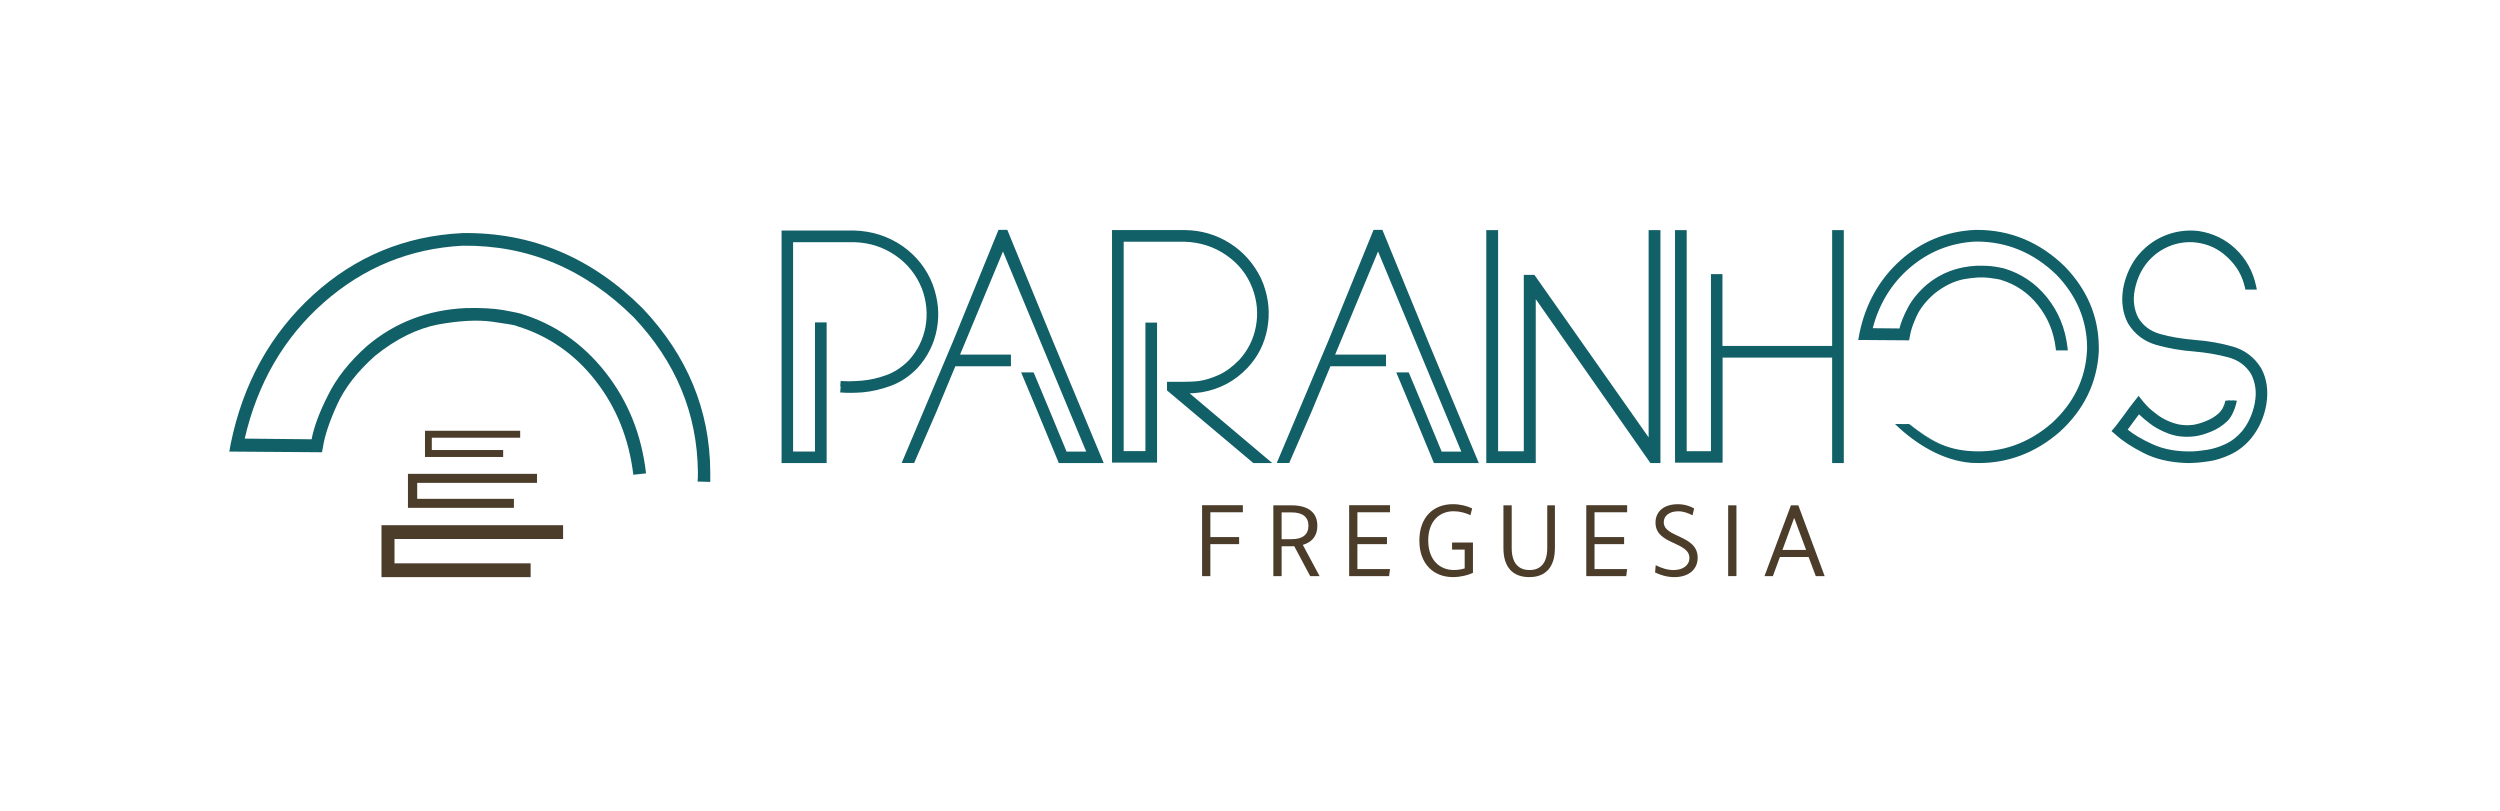 <?xml version="1.0" encoding="utf-8"?>
<!-- Generator: Adobe Illustrator 27.4.0, SVG Export Plug-In . SVG Version: 6.00 Build 0)  -->
<svg version="1.1" id="Layer_1" xmlns="http://www.w3.org/2000/svg" xmlns:xlink="http://www.w3.org/1999/xlink" x="0px" y="0px"
	 viewBox="0 0 1573.23 510.24" style="enable-background:new 0 0 1573.23 510.24;" xml:space="preserve">
<style type="text/css">
	.st0{fill:#4B3D2A;}
	.st1{fill:#115F67;}
</style>
<g>
	<g>
		<g>
			<g>
				<g>
					<path class="st0" d="M782.12,317.92v4.46h-20.45v15.59h18.1v4.46h-18.1v20.11h-5.21v-44.62H782.12z"/>
				</g>
				<g>
					<path class="st0" d="M801.3,362.54v-44.55h11.31c10.61,0,16.39,4.46,16.39,12.86c0,6.24-3.18,10.31-9.15,12.03l10.55,19.67
						h-5.91l-10.04-18.84c-0.64,0.06-1.21,0.06-1.9,0.06h-6.03v18.78H801.3z M806.51,339.31h6.35c6.86,0,10.54-2.93,10.54-8.46
						c0-5.47-3.68-8.4-10.54-8.4h-6.35V339.31z"/>
				</g>
				<g>
					<path class="st0" d="M874.71,317.92v4.46H854.2v15.59h18.61v4.46H854.2v15.66h20.52l-0.57,4.46h-25.15v-44.62H874.71z"/>
				</g>
				<g>
					<path class="st0" d="M921.71,357.7v-11.84h-7.94v-4.46h13.15v19.09c-3.18,1.53-7.88,2.67-12.64,2.67
						c-12.13,0-21.09-8.27-21.09-22.98s8.83-22.91,21.09-22.91c4.57,0,9.08,1.15,12.13,2.67l-1.08,4.26
						c-2.92-1.4-6.8-2.48-10.55-2.48c-9.08,0-16.01,6.36-16.01,18.39c0,12.16,7.12,18.58,16.07,18.58
						C917.2,358.72,919.55,358.34,921.71,357.7z"/>
				</g>
				<g>
					<path class="st0" d="M978.49,344.91c0,11.84-5.72,18.27-16.13,18.27c-10.55,0-16.26-6.43-16.26-18.27v-26.92h5.21v26.92
						c0,8.97,3.88,13.81,11.24,13.81c7.24,0,11.12-4.84,11.12-13.81v-26.92h4.83V344.91z"/>
				</g>
				<g>
					<path class="st0" d="M1023.95,317.92v4.46h-20.52v15.59h18.61v4.46h-18.61v15.66h20.52l-0.57,4.46h-25.15v-44.62H1023.95z"/>
				</g>
				<g>
					<path class="st0" d="M1041.92,355.67c3.49,1.78,7.37,3.06,11.24,3.06c5.97,0,9.97-3.06,9.97-7.57
						c0-10.5-21.34-8.21-21.34-22.28c0-7.32,5.71-11.58,13.97-11.58c4.26,0,7.75,1.15,10.35,2.67l-1.01,4.33
						c-2.8-1.46-5.78-2.55-9.09-2.55c-5.21,0-9.02,2.67-9.02,6.87c0,9.93,21.34,7.83,21.34,22.34c0,7.57-5.84,12.22-14.67,12.22
						c-4.57,0-8.7-1.27-12.13-2.93L1041.92,355.67z"/>
				</g>
				<g>
					<path class="st0" d="M1087.52,317.99h5.21v44.55h-5.21V317.99z"/>
				</g>
				<g>
					<path class="st0" d="M1131.66,317.99l16.58,44.55h-5.59l-4.51-12.03h-18.04l-4.45,12.03h-5.27l16.64-44.55H1131.66z
						 M1121.69,346.05h14.87l-7.37-19.86h-0.25L1121.69,346.05z"/>
				</g>
			</g>
		</g>
		<g>
			<g>
				<g>
					<path class="st1" d="M438.98,303.04c0.21-2.14,0.21-4.08,0.21-6.01c-0.42-36.89-13.89-69.28-40.41-97.37
						c-30.73-30.46-66.51-45.47-107.55-45.04c-33.25,1.72-62.51,13.73-87.56,35.82C178.63,212.52,162,241.26,154,276.01l42.09,0.43
						c1.47-7.72,4.84-16.94,10.31-27.67c5.26-10.72,13.47-21.23,24.63-31.1c17.47-14.8,38.31-22.74,62.3-23.81
						c9.47-0.21,17.26,0.22,23.57,1.29c6.11,1.08,9.68,1.93,10.52,2.14c21.26,6.43,39.15,18.66,53.67,37.11
						c14.31,18.23,22.73,39.46,25.46,63.49l-8,0.86c-2.73-22.52-10.52-42.25-23.78-59.2c-13.05-16.73-29.68-28.31-49.46-34.32
						c-1.05-0.65-6.31-1.5-15.57-2.79c-9.26-1.29-20.63-0.64-33.89,1.72c-13.26,2.58-26.52,9.01-39.78,19.73
						c-11.15,9.87-19.15,20.16-23.99,30.89c-4.84,10.72-7.79,19.52-8.84,26.6l-0.63,3.22l-58.3-0.43l0.84-4.72
						c7.79-38.18,25.05-69.28,51.78-93.73c26.52-24.23,58.09-37.32,94.08-39.04c43.36-0.64,81.24,15.23,113.44,47.4
						c28,29.6,42.31,63.92,42.52,102.95c0,2.14,0,4.08,0,6.22"/>
				</g>
			</g>
			<g>
				<g>
					<g>
						<g>
							<path class="st0" d="M326.4,274.48h-55.61v9.68h44.91v2.44h-47.3v-14.56h58.01V274.48z"/>
						</g>
						<g>
							<path class="st0" d="M267.44,271.07h59.9v4.38h-55.61v7.75h44.91v4.37h-49.2V271.07z M314.74,285.13h-44.91v-11.61h55.61V273
								h-56.11v12.63h45.4V285.13z"/>
						</g>
					</g>
				</g>
				<g>
					<g>
						<path class="st0" d="M336.64,302.61h-75.39v12.56h60.87v3.16h-64.12v-18.89h78.63V302.61z"/>
					</g>
					<g>
						<path class="st0" d="M256.72,298.18h81.21v5.68h-75.39v10.05h60.87v5.67h-66.69V298.18z M320.84,316.42h-60.87v-15.06h75.39
							v-0.67h-76.06v16.38h61.55V316.42z"/>
					</g>
				</g>
				<g>
					<g>
						<path class="st0" d="M352.54,337.28H246.45v19.16h85.66v4.82h-90.23v-28.83h110.65V337.28z"/>
					</g>
					<g>
						<path class="st0" d="M240.08,330.52h114.27v8.66H248.26v15.34h85.66v8.65h-93.85V330.52z M330.31,358.35h-85.66v-22.99h106.09
							v-1.02H243.7v25h86.61V358.35z"/>
					</g>
				</g>
			</g>
		</g>
	</g>
	<g>
		<g>
			<g>
				<path class="st1" d="M835.53,228.69h16.43h18.47v-1.89v-1.89h-17.72h-15.68h0.51l14.84-35.65l14.84-35.65l27.53,66.16
					l27.53,66.16h-8.11h-8.11c-4.22-10.17-8.05-19.45-11.88-28.73c-3.83-9.28-4.61-10.91-8.82-21.09c0,0-1.12,0-1.92,0
					s-1.3,0-2.09,0c4.22,10.16,5.37,12.72,9.59,22.93c4.22,10.21,8.43,20.42,12.65,30.58h12.2h12.2l-30.37-72.88l-28.84-70.34h-3.17
					l-28.13,69.04l-31.3,74.1h2.25h1.74l13.47-30.94l12.45-29.92"/>
				<path class="st1" d="M928.7,290.12h-25.48l-0.13-0.31c-4.13-9.94-8.25-19.94-12.38-29.93l-0.27-0.65
					c-2.27-5.49-3.65-8.77-5.1-12.2c-1.25-2.96-2.54-6.03-4.49-10.72l-0.29-0.69h5.1l0.13,0.31c2.07,5,3.31,7.93,4.49,10.73
					c1.22,2.9,2.38,5.64,4.33,10.36l0.4,0.96c3.66,8.87,7.34,17.76,11.36,27.46h15.15l-54.31-130.52l-28.92,69.49h32.64v4.78h-34.55
					l-12.32,29.61l-13.6,31.25h-5.08l31.59-74.8l28.26-69.35h3.84l0.13,0.31l28.84,70.33L928.7,290.12z M903.89,289.12h23.31
					l-30.08-72.19L868.4,146.9h-2.49l-28.01,68.73l-31.01,73.41h2.91l13.33-30.64l12.39-29.8v-0.42h34.4v-2.78h-32.9v-1h0.18
					l30-72.09l55.81,134.13h-17.31l-0.13-0.31c-4.07-9.82-7.78-18.81-11.48-27.77l-0.4-0.96c-1.95-4.72-3.11-7.46-4.33-10.35
					c-1.16-2.74-2.37-5.61-4.37-10.42h-2.94c1.79,4.31,3.02,7.22,4.2,10.03c1.45,3.44,2.83,6.72,5.1,12.21l0.27,0.65
					C895.72,269.39,899.8,279.28,903.89,289.12z"/>
			</g>
			<g>
				<path class="st1" d="M929.86,290.9H902.7l-0.33-0.79c-4.22-10.16-8.43-20.37-12.65-30.58c-2.26-5.47-3.63-8.73-5.09-12.18
					c-1.25-2.96-2.55-6.04-4.5-10.75l-0.73-1.76h6.78l0.33,0.79c2.07,5,3.3,7.92,4.49,10.73c1.22,2.9,2.38,5.63,4.33,10.35
					l0.16,0.39c3.68,8.91,7.36,17.83,11.39,27.55h13.47l-53.15-127.74l-27.76,66.7h32.26v6.33h-34.81l-12.12,29.14l-13.81,31.73
					h-6.75l32.05-75.87l28.45-69.82h4.88l29.16,71.13L929.86,290.9z M904.4,288.35h21.63l-29.63-71.12l-28.52-69.55h-1.45
					l-27.81,68.25l-30.56,72.35h1.24l13.13-30.17l12.44-29.9l0.67,0.28v-1.06h33.62v-1.23h-32.13v-1.49l-0.67-0.28l30.85-74.12
					l56.97,136.92h-18.99l-0.33-0.79c-4.16-10.03-7.94-19.19-11.72-28.34l-0.16-0.39c-1.94-4.71-3.1-7.44-4.32-10.33
					c-1.13-2.67-2.29-5.43-4.17-9.96h-1.26c1.56,3.74,2.68,6.4,3.76,8.97c1.45,3.45,2.83,6.71,5.09,12.19
					C896.19,268.51,900.3,278.45,904.4,288.35z"/>
				<path class="st1" d="M930.61,291.4h-28.24l-0.45-1.09c-4.2-10.12-8.4-20.29-12.6-30.46l-0.05-0.12
					c-2.25-5.45-3.62-8.7-5.07-12.13c-1.28-3.03-2.57-6.1-4.52-10.79l-1.02-2.45h7.86l0.45,1.1c2.07,4.99,3.3,7.9,4.48,10.71
					c1.25,2.95,2.4,5.68,4.34,10.38l0.8,1.93c3.43,8.31,6.88,16.66,10.63,25.71h12.38l-52.4-125.93l-27.01,64.9h32.01v7.33h-34.98
					l-11.99,28.83l-13.94,32.03h-7.83l32.34-76.57l28.58-70.12h5.55l0.13,0.31l29.16,71.13L930.61,291.4z M903.03,290.4h26.07
					l-30.81-73.95l-29.04-70.82h-4.21l-28.33,69.51l-31.76,75.18h5.67l13.68-31.42l12.25-29.44h34.65v-5.33H838.7l28.51-68.5
					l53.9,129.54h-14.55l-0.13-0.31c-3.8-9.16-7.29-17.61-10.76-26.02l-0.8-1.93c-1.94-4.69-3.09-7.42-4.31-10.3
					c-1.22-2.88-2.45-5.8-4.52-10.79l-0.2-0.48h-5.7l0.44,1.07c1.95,4.69,3.24,7.76,4.49,10.71c1.48,3.51,2.85,6.76,5.1,12.21
					l0.05,0.12c4.2,10.17,8.4,20.34,12.6,30.46L903.03,290.4z M926.78,288.85h-22.72l-0.13-0.31c-4.03-9.71-8.06-19.48-12.09-29.24
					l-0.23-0.55c-2.26-5.48-3.64-8.74-5.09-12.19c-1.08-2.57-2.21-5.23-3.76-8.98l-0.29-0.69h2.34l0.13,0.31
					c1.88,4.53,3.04,7.29,4.17,9.96c1.24,2.92,2.39,5.65,4.32,10.34l0.16,0.39c3.78,9.15,7.56,18.31,11.72,28.34l0.2,0.48h17.91
					L867.21,151.6l-30.19,72.55l0.51,0.21v1.32h32.13v2.23h-33.62v1.31l-0.9-0.37l-12.25,29.44l-13.27,30.48h-2.32l30.85-73.04
					l27.94-68.55h2.13l0.13,0.31l28.52,69.55L926.78,288.85z M904.74,287.85h20.55l-29.34-70.43l-28.39-69.24h-0.78l-27.68,67.94
					l-30.27,71.66h0.16l13-29.87l12.63-30.36l0.44,0.18v-0.81h33.62v-0.23h-32.13v-1.65l-0.82-0.34l31.5-75.69l57.72,138.72h-20.08
					l-0.45-1.09c-4.16-10.03-7.94-19.19-11.72-28.34l-0.16-0.39c-1.93-4.68-3.08-7.41-4.3-10.28c-1.12-2.66-2.26-5.36-4.07-9.71
					h-0.17c1.41,3.38,2.46,5.87,3.47,8.28c1.46,3.45,2.83,6.71,5.09,12.2l0.23,0.55C896.76,268.58,900.75,278.24,904.74,287.85z"/>
			</g>
		</g>
		<g>
			<g>
				<path class="st1" d="M529.36,241.53c3.39,0.3,7.67,0.2,12.84-0.2c5.28-0.4,10.55-1.59,16.13-3.58
					c5.48-1.99,10.45-5.28,14.84-9.76c5.78-6.27,9.36-13.64,10.95-21.91c1.49-8.36,0.8-16.73-2.29-24.99
					c-3.58-9.06-9.36-16.33-17.32-21.81c-7.97-5.48-16.93-8.36-27.08-8.66c-6.57,0-13.54,0-20.91,0c-6.67,0-13.04,0-19.22,0v135.31
					h17.32v-81.26h3.78v84.94h-24.79V146.84h1.89c6.57,0,13.64,0,21.01,0c7.37,0,14.34,0,21.01,0c10.75,0.3,20.51,3.39,29.27,9.36
					c8.66,6.07,14.84,13.94,18.52,23.5c3.29,9.06,4.18,18.02,2.49,27.08s-5.68,16.93-11.85,23.7c-4.78,4.98-10.16,8.46-16.03,10.65
					c-5.97,2.19-11.75,3.48-17.23,3.98c-5.58,0.4-9.66,0.4-13.34,0.1"/>
				<path class="st1" d="M518.9,290.12h-25.79V146.34h44.41c10.87,0.3,20.8,3.48,29.55,9.45c8.69,6.09,14.98,14.08,18.7,23.73
					c3.39,9.34,4.21,18.28,2.51,27.35c-1.69,9.02-5.71,17.08-11.97,23.94c-4.7,4.9-10.16,8.52-16.23,10.79
					c-5.86,2.15-11.7,3.5-17.35,4.01c-5.39,0.39-9.53,0.42-13.43,0.1l0.08-1c3.84,0.31,7.93,0.28,13.27-0.1
					c5.56-0.51,11.32-1.84,17.09-3.95c5.92-2.21,11.25-5.75,15.84-10.53c6.12-6.71,10.07-14.6,11.72-23.44
					c1.66-8.89,0.85-17.66-2.47-26.82c-3.64-9.46-9.81-17.29-18.34-23.26c-8.58-5.85-18.34-8.97-29-9.27h-43.4v141.78h23.79v-83.94
					h-2.78v81.26h-18.33V150.13h40.63c10.29,0.3,19.24,3.17,27.37,8.75c8.01,5.51,13.9,12.92,17.51,22.03
					c3.07,8.21,3.84,16.71,2.32,25.26c-1.64,8.5-5.37,15.95-11.08,22.16c-4.45,4.56-9.51,7.88-15.03,9.89
					c-5.7,2.04-11.02,3.22-16.26,3.61c-5.46,0.42-9.69,0.48-12.93,0.2l0.09-1c3.19,0.28,7.36,0.22,12.76-0.2
					c5.16-0.39,10.39-1.55,16-3.56c5.38-1.96,10.31-5.2,14.65-9.64c5.57-6.05,9.22-13.34,10.82-21.65
					c1.49-8.37,0.73-16.69-2.27-24.72c-3.53-8.92-9.29-16.17-17.14-21.57c-7.96-5.47-16.73-8.28-26.81-8.57h-39.61v134.31h16.33
					v-81.26h4.78V290.12z"/>
			</g>
			<g>
				<path class="st1" d="M519.68,290.9h-27.34V145.57h45.18c11.04,0.31,21.12,3.53,29.99,9.58c8.83,6.19,15.21,14.29,18.99,24.09
					c3.44,9.49,4.27,18.57,2.55,27.78c-1.71,9.17-5.8,17.35-12.16,24.32c-4.8,5-10.35,8.69-16.53,10.99
					c-5.93,2.17-11.83,3.54-17.56,4.06c-5.45,0.39-9.62,0.42-13.56,0.1l0.21-2.54c3.8,0.31,7.86,0.28,13.15-0.1
					c5.48-0.5,11.17-1.81,16.88-3.91c5.81-2.17,11.04-5.65,15.55-10.34c6.01-6.59,9.89-14.35,11.52-23.05
					c1.63-8.75,0.84-17.39-2.43-26.41c-3.58-9.3-9.66-17-18.05-22.89c-8.45-5.76-18.07-8.84-28.58-9.13l-42.6,0v140.23h22.24v-82.39
					h-1.23v81.26h-19.87V149.35h41.4c10.47,0.31,19.55,3.21,27.8,8.89c8.14,5.6,14.13,13.13,17.79,22.39
					c3.12,8.36,3.91,16.99,2.36,25.68c-1.67,8.65-5.46,16.23-11.27,22.54c-4.55,4.66-9.7,8.04-15.34,10.09
					c-5.77,2.06-11.16,3.26-16.47,3.66c-5.5,0.42-9.77,0.49-13.05,0.2l0.22-2.54c3.14,0.28,7.28,0.21,12.63-0.2
					c5.09-0.38,10.25-1.53,15.8-3.51c5.26-1.91,10.1-5.09,14.35-9.45c5.46-5.93,9.04-13.09,10.61-21.26
					c1.47-8.22,0.72-16.4-2.23-24.3c-3.46-8.76-9.14-15.9-16.85-21.2c-7.83-5.39-16.47-8.15-26.4-8.44l-38.81,0v132.76h14.78v-81.26
					h6.33V290.9z"/>
				<path class="st1" d="M520.18,291.4h-28.34V145.07h45.68c11.14,0.31,21.32,3.56,30.27,9.67c8.91,6.25,15.36,14.43,19.18,24.33
					c3.47,9.58,4.32,18.75,2.58,28.05c-1.73,9.26-5.86,17.53-12.28,24.57c-4.85,5.05-10.47,8.79-16.72,11.12
					c-5.97,2.19-11.92,3.56-17.68,4.09c-5.48,0.39-9.69,0.42-13.65,0.1l-0.5-0.04l0.29-3.54l0.5,0.04c3.77,0.3,7.81,0.28,13.07-0.1
					c5.44-0.49,11.07-1.8,16.74-3.88c5.74-2.14,10.91-5.58,15.36-10.22c5.94-6.52,9.78-14.19,11.38-22.79
					c1.62-8.66,0.83-17.21-2.41-26.15c-3.55-9.2-9.56-16.82-17.87-22.65c-8.37-5.71-17.9-8.75-28.3-9.04h-42.09v139.23h21.24v-81.39
					h-0.23v81.26h-20.87V148.85h41.9c10.57,0.31,19.75,3.24,28.09,8.97c8.22,5.66,14.27,13.26,17.97,22.62
					c3.15,8.44,3.96,17.17,2.39,25.96c-1.69,8.75-5.52,16.41-11.39,22.79c-4.61,4.71-9.83,8.15-15.53,10.22
					c-5.81,2.08-11.24,3.28-16.6,3.69c-5.52,0.42-9.82,0.49-13.13,0.2l-0.5-0.04l0.31-3.54l0.5,0.04c3.11,0.28,7.22,0.21,12.55-0.2
					c5.04-0.38,10.17-1.52,15.67-3.49c5.19-1.89,9.96-5.03,14.16-9.33c5.39-5.86,8.92-12.93,10.48-21
					c1.45-8.13,0.71-16.22-2.21-24.03c-3.43-8.66-9.04-15.72-16.67-20.96c-7.75-5.33-16.3-8.06-26.13-8.35l-38.3,0v131.76h13.78
					v-81.26h7.33V291.4z M492.84,290.4h26.34v-86.49h-5.33v81.26h-15.78V151.4l39.31,0c10.04,0.29,18.76,3.08,26.68,8.53
					c7.8,5.36,13.53,12.57,17.04,21.43c2.99,7.99,3.74,16.26,2.26,24.58c-1.59,8.26-5.2,15.5-10.74,21.51
					c-4.32,4.42-9.21,7.64-14.55,9.58c-5.59,2-10.8,3.16-15.93,3.54c-5.11,0.39-9.12,0.47-12.22,0.24l-0.14,1.54
					c3.19,0.24,7.28,0.16,12.47-0.24c5.27-0.4,10.62-1.59,16.34-3.63c5.56-2.02,10.66-5.38,15.15-9.97
					c5.74-6.23,9.49-13.73,11.14-22.29c1.54-8.6,0.75-17.15-2.34-25.42c-3.62-9.15-9.55-16.61-17.6-22.15
					c-8.17-5.62-17.18-8.5-27.54-8.8h-40.89v136.86h18.87v-81.26h2.23v83.39h-23.24V147.62h43.1c10.62,0.29,20.32,3.4,28.86,9.22
					c8.48,5.95,14.62,13.72,18.24,23.12c3.31,9.12,4.11,17.85,2.46,26.69c-1.64,8.79-5.56,16.62-11.64,23.29
					c-4.57,4.76-9.86,8.28-15.74,10.47c-5.75,2.11-11.47,3.43-17.01,3.94c-5.1,0.36-9.05,0.41-12.74,0.14l-0.12,1.54
					c3.76,0.28,7.79,0.23,12.99-0.14c5.67-0.52,11.54-1.87,17.42-4.03c6.11-2.28,11.6-5.93,16.34-10.87
					c6.28-6.89,10.33-14.99,12.03-24.07c1.7-9.12,0.88-18.12-2.53-27.51c-3.74-9.7-10.07-17.72-18.81-23.85
					c-8.79-5.99-18.79-9.19-29.72-9.49h-44.67V290.4z"/>
			</g>
		</g>
		<g>
			<g>
				<path class="st1" d="M743.81,245.83l51.93,43.79h-6.37l-53.2-44.75v-2.83h4.61c0.1,0,3.98,0,3.98,0s5.87,0,9.86-0.5
					c4.08-0.6,8.36-1.89,13.04-3.98s9.16-5.48,13.54-9.96c5.68-6.27,9.36-13.64,10.85-21.91c1.59-8.36,0.8-16.73-2.29-24.99
					c-3.48-9.06-9.26-16.23-17.23-21.71c-7.97-5.48-17.03-8.36-27.08-8.66c-4.18,0-8.66,0-13.34,0c-9.36,0-18.32,0-26.78,0v135.31
					h17.23v-80.85h3.78v84.53h-24.79V146.56h1.89c6.67,0,13.64,0,21.01,0c7.37,0,14.34,0,21.01,0c10.16,0.1,19.32,2.79,27.58,8.07
					c8.16,5.18,14.44,12.25,18.82,21.21c0,0.1,0.1,0.2,0.1,0.3s0.1,0.2,0.1,0.3l0.1,0.1c0.1,0.4,0.3,0.7,0.4,1.1
					c0.3,0.6,0.5,1.19,0.8,1.79c3.29,8.96,4.08,17.92,2.39,26.98c-1.69,9.06-5.58,16.93-11.85,23.7
					c-7.67,8.16-17.13,13.24-28.18,15.03C752.03,245.73,746.4,245.93,743.81,245.83z"/>
				<path class="st1" d="M797.11,290.12h-7.92l-0.14-0.12l-53.38-44.9v-3.56h9.09c0.06,0,5.89-0.01,9.8-0.49
					c4.08-0.6,8.3-1.89,12.9-3.94c4.49-2.01,8.87-5.23,13.39-9.85c5.64-6.23,9.25-13.52,10.72-21.64c1.56-8.2,0.8-16.52-2.27-24.73
					c-3.38-8.8-9.12-16.02-17.04-21.47c-7.85-5.39-16.87-8.28-26.81-8.58h-39.61v134.31h16.23v-80.85h4.78v85.53h-25.79V146.06
					h44.41c10.18,0.1,19.54,2.84,27.85,8.14c8.2,5.2,14.6,12.41,19,21.41l0.05,0.15c0.04,0.08,0.08,0.17,0.09,0.29
					c0.02,0.04,0.04,0.08,0.05,0.12l0.1,0.1l0.03,0.13c0.04,0.17,0.11,0.32,0.17,0.47c0.08,0.18,0.15,0.36,0.21,0.57
					c0.14,0.29,0.27,0.59,0.39,0.88c0.12,0.29,0.24,0.58,0.38,0.87c3.32,9.04,4.13,18.21,2.43,27.3
					c-1.74,9.29-5.65,17.12-11.97,23.95c-7.77,8.28-17.35,13.39-28.46,15.19c-3.14,0.51-7.67,0.73-10.55,0.73c-0.01,0-0.03,0-0.04,0
					L797.11,290.12z M789.56,289.12h4.82l-52-43.85l1.45,0.06c2.49,0.1,8.13-0.09,11.81-0.69c10.89-1.77,20.28-6.78,27.89-14.88
					c6.19-6.68,10.02-14.35,11.72-23.45c1.66-8.91,0.87-17.9-2.37-26.72c-0.13-0.26-0.26-0.57-0.39-0.88
					c-0.12-0.29-0.24-0.58-0.38-0.87l-0.04-0.1c-0.04-0.17-0.11-0.32-0.17-0.47c-0.07-0.16-0.13-0.31-0.19-0.48l-0.15-0.15v-0.14
					c-0.04-0.08-0.08-0.17-0.09-0.29c-0.03-0.07-0.07-0.14-0.09-0.22c-4.32-8.8-10.58-15.85-18.6-20.94
					c-8.15-5.2-17.34-7.89-27.32-7.99h-43.4v141.78h23.79v-83.53h-2.78v80.85h-18.23V149.84h40.63c10.16,0.3,19.36,3.25,27.37,8.75
					c8.09,5.56,13.95,12.94,17.41,21.94c3.13,8.39,3.91,16.88,2.31,25.26c-1.5,8.31-5.19,15.76-10.97,22.15
					c-4.62,4.73-9.1,8.02-13.71,10.08c-4.69,2.09-9,3.41-13.18,4.02c-3.98,0.5-9.87,0.5-9.93,0.5h-8.09v2.09L789.56,289.12z"/>
			</g>
			<g>
				<path class="st1" d="M799.23,290.9h-10.32l-54.01-45.43v-4.69h9.87c0.06,0,5.84-0.01,9.7-0.49c3.99-0.58,8.15-1.85,12.68-3.88
					c4.4-1.97,8.7-5.13,13.15-9.68c5.52-6.1,9.07-13.26,10.51-21.24c1.54-8.07,0.79-16.25-2.23-24.32
					c-3.37-8.76-8.85-15.67-16.75-21.1c-7.72-5.31-16.6-8.15-26.4-8.44l-38.81,0v132.76h14.68v-80.85h6.33v87.08h-27.34V145.28
					h45.18c10.33,0.1,19.84,2.88,28.27,8.27c8.32,5.28,14.81,12.59,19.28,21.72l0.13,0.26v0.06c0.02,0.05,0.03,0.1,0.05,0.15
					l0.13,0.13l0.09,0.34c0.03,0.1,0.07,0.21,0.13,0.35c0.07,0.16,0.16,0.36,0.22,0.59c0.14,0.3,0.26,0.58,0.38,0.86
					c0.11,0.27,0.23,0.54,0.36,0.82l0.06,0.13c3.35,9.13,4.17,18.43,2.45,27.66c-1.76,9.44-5.74,17.4-12.17,24.33
					c-7.9,8.41-17.62,13.6-28.91,15.43c-2.54,0.41-5.89,0.63-8.63,0.71L799.23,290.9z M789.84,288.35h2.42l-52.1-43.94l3.71,0.14
					c2.46,0.1,8.03-0.09,11.66-0.68c10.72-1.74,19.96-6.67,27.45-14.65c6.08-6.56,9.85-14.11,11.52-23.06
					c1.66-8.87,0.9-17.46-2.31-26.25c-0.15-0.31-0.28-0.62-0.4-0.91c-0.11-0.27-0.23-0.54-0.36-0.82l-0.06-0.12l-0.03-0.14
					c-0.03-0.1-0.07-0.21-0.13-0.35c-0.05-0.11-0.1-0.23-0.15-0.37l-0.25-0.25v-0.3c-0.02-0.06-0.05-0.13-0.06-0.21
					c-0.02-0.05-0.05-0.12-0.07-0.19c-4.25-8.64-10.41-15.56-18.29-20.56c-8.02-5.12-17.08-7.77-26.91-7.87h-42.62v140.23h22.24
					v-81.98h-1.23v80.85h-19.77V149.07h41.4c10.33,0.31,19.67,3.3,27.8,8.89c8.22,5.65,14.18,13.16,17.69,22.3
					c3.19,8.53,3.98,17.17,2.35,25.69c-1.53,8.44-5.28,16.02-11.16,22.52c-4.71,4.82-9.27,8.17-13.97,10.27
					c-4.75,2.12-9.13,3.46-13.38,4.08c-4.04,0.51-9.8,0.51-10.04,0.51h-7.32v0.96L789.84,288.35z"/>
				<path class="st1" d="M800.6,291.4h-11.87l-0.14-0.12L734.4,245.7v-5.43h10.37c0.06,0,5.81-0.01,9.64-0.48
					c3.94-0.58,8.05-1.83,12.54-3.84c4.34-1.94,8.59-5.07,13-9.58c5.45-6.03,8.95-13.09,10.38-20.98
					c1.52-7.98,0.78-16.07-2.21-24.06c-3.33-8.66-8.75-15.49-16.57-20.86c-7.64-5.25-16.43-8.06-26.13-8.35h-38.3v131.76h13.68
					v-80.85h7.33v88.08h-28.34V144.78h45.68c10.42,0.1,20.02,2.91,28.54,8.34c8.4,5.33,14.95,12.71,19.46,21.93l0.34,0.7l0.09,0.34
					c0.02,0.08,0.06,0.16,0.11,0.27c0.08,0.19,0.17,0.4,0.25,0.66c0.12,0.23,0.24,0.52,0.36,0.8c0.12,0.28,0.22,0.54,0.35,0.8
					l0.07,0.16c3.39,9.24,4.22,18.63,2.48,27.94c-1.78,9.53-5.8,17.57-12.29,24.58c-7.97,8.49-17.79,13.73-29.2,15.58
					c-2.52,0.41-5.49,0.59-7.39,0.67L800.6,291.4z M789.09,290.4h8.77l-51.9-43.76l1.31-0.04c1.52-0.04,5.41-0.19,8.56-0.7
					c11.18-1.81,20.81-6.95,28.62-15.28c6.36-6.86,10.29-14.74,12.04-24.08c1.71-9.13,0.89-18.35-2.42-27.39l-0.05-0.11
					c-0.13-0.25-0.24-0.53-0.36-0.8c-0.12-0.29-0.24-0.57-0.37-0.85c-0.09-0.29-0.17-0.47-0.23-0.61c-0.08-0.18-0.13-0.31-0.16-0.43
					l-0.08-0.24l-0.09-0.09l-0.03-0.13c-0.01-0.04-0.02-0.07-0.03-0.1l-0.11-0.29c-4.42-9.05-10.85-16.29-19.1-21.52
					c-8.35-5.33-17.77-8.09-28-8.19h-44.68v144.33h26.34v-86.08h-5.33v80.85h-15.68V151.12h39.31c9.91,0.29,18.88,3.16,26.68,8.53
					c7.99,5.49,13.53,12.47,16.94,21.33c3.05,8.17,3.81,16.44,2.25,24.59c-1.46,8.07-5.04,15.3-10.63,21.48
					c-4.51,4.61-8.86,7.82-13.32,9.81c-4.58,2.05-8.77,3.33-12.81,3.92c-3.9,0.49-9.71,0.49-9.77,0.49h-9.37v3.96L789.09,290.4z
					 M793.63,288.85h-3.97l-0.14-0.12l-52.57-44.22v-1.69h7.82c0.24,0,5.97-0.01,9.98-0.51c4.19-0.61,8.53-1.93,13.24-4.04
					c4.64-2.07,9.16-5.4,13.81-10.16c5.8-6.41,9.52-13.91,11.02-22.26c1.61-8.43,0.82-16.99-2.33-25.42
					c-3.48-9.04-9.37-16.46-17.51-22.06c-8.05-5.54-17.32-8.5-27.54-8.8h-40.89v136.86h18.77v-80.85h2.23v82.98h-23.24V147.33h43.12
					c9.93,0.1,19.08,2.77,27.18,7.95c7.96,5.05,14.18,12.03,18.47,20.76c0.04,0.12,0.06,0.17,0.08,0.2
					c0.04,0.15,0.06,0.19,0.07,0.23l0.03,0.27l0.22,0.29c0.04,0.12,0.09,0.23,0.13,0.33c0.08,0.2,0.14,0.33,0.17,0.45l0.06,0.16
					c0.14,0.28,0.25,0.55,0.37,0.83c0.13,0.31,0.25,0.6,0.4,0.9c3.26,8.93,4.03,17.6,2.35,26.56c-1.69,9.05-5.5,16.67-11.65,23.31
					c-7.58,8.07-16.91,13.05-27.74,14.8c-3.66,0.59-9.27,0.78-11.75,0.69l-2.25-0.09L793.63,288.85z M790.02,287.85h0.86
					l-52.17-43.99l5.16,0.2c2.44,0.1,7.96-0.09,11.56-0.67c10.61-1.72,19.75-6.6,27.17-14.5c6.01-6.49,9.74-13.96,11.4-22.81
					c1.64-8.78,0.89-17.28-2.29-25.98c-0.13-0.27-0.26-0.57-0.38-0.87c-0.12-0.3-0.23-0.55-0.36-0.81l-0.13-0.36
					c-0.02-0.08-0.06-0.16-0.1-0.27c-0.04-0.1-0.09-0.2-0.12-0.3l-0.32-0.32v-0.42c-0.02-0.06-0.04-0.12-0.05-0.19
					c0,0.04-0.03-0.06-0.06-0.15c-4.18-8.49-10.28-15.34-18.08-20.29c-7.94-5.07-16.91-7.69-26.65-7.79h-42.12v139.23h21.24v-80.98
					h-0.23v80.85h-20.77V148.57h41.9c10.43,0.31,19.88,3.33,28.09,8.97c8.31,5.71,14.32,13.29,17.88,22.53
					c3.22,8.62,4.02,17.35,2.38,25.96c-1.54,8.54-5.34,16.2-11.28,22.76c-4.76,4.87-9.38,8.26-14.13,10.39
					c-4.8,2.14-9.22,3.49-13.51,4.12c-4.08,0.51-9.87,0.52-10.11,0.52h-6.82v0.23L790.02,287.85z"/>
			</g>
		</g>
		<g>
			<g>
				<path class="st1" d="M1043.13,289.62h-3.6L964.67,182.6v107.02h-27.58V146.59h3.88v139.15h19.71V174.75h3.98l74.58,106.11
					V146.59h3.88V289.62z"/>
				<path class="st1" d="M1043.63,290.12h-4.36l-0.15-0.21l-73.95-105.72v105.94h-28.58V146.09h4.88v139.14h18.71V174.25h4.74
					l0.15,0.21l73.67,104.81V146.09h4.88V290.12z M1039.79,289.12h2.84V147.09h-2.88v135.35l-75.34-107.19h-3.22v110.99h-20.71
					V147.09h-2.88v142.03h26.58V181.01L1039.79,289.12z"/>
			</g>
			<g>
				<path class="st1" d="M1044.4,290.9h-5.54l-72.92-104.25V290.9h-30.13V145.32h6.43v139.15h17.17V173.48h5.92l72.64,103.35V145.32
					h6.43V290.9z M1040.19,288.35h1.66V147.87h-1.33v137.02l-76.51-108.86h-2.05v110.99H939.7V147.87h-1.33v140.48h25.03v-109.8
					L1040.19,288.35z"/>
				<path class="st1" d="M1044.9,291.4h-6.3l-0.15-0.21l-72.01-102.95V291.4h-31.13V144.82h7.43v139.15h16.17V172.98h6.68l0.15,0.21
					l71.73,102.06V144.82h7.43V291.4z M1039.13,290.4h4.78V145.82h-5.43v132.59l-73.4-104.43h-5.16v110.99h-18.17V145.82h-5.43
					V290.4h29.13V185.06L1039.13,290.4z M1042.36,288.85h-2.42l-0.15-0.21l-75.89-108.49v108.71h-26.03V147.37h2.33v139.14h21.26
					V175.53h2.81l0.15,0.21l75.6,107.57V147.37h2.33V288.85z M1040.45,287.85h0.9V148.37h-0.33v138.1l-77.27-109.94h-1.29v110.99
					H939.2V148.37h-0.33v139.48h24.03V176.97L1040.45,287.85z"/>
			</g>
		</g>
		<g>
			<g>
				<path class="st1" d="M1083.16,219.48h71.57v-72.88h3.78v65.81v77.21h-3.78v-66.36h-72.49v66.11h-26.39V146.59h3.78v139.1h18.82
					v-66.21 M1078.46,219.48v-45.19h3.68v45.19"/>
				<path class="st1" d="M1159.01,290.12h-4.78v-66.36h-71.49v66.11h-27.39V146.09h4.78v139.1h17.82v-65.71h1v66.71h-19.82v-139.1
					h-2.78v141.78h25.39v-66.11h73.49v66.36h2.78V147.09h-2.78v72.88h-72.07v-1h71.07v-72.88h4.78V290.12z M1082.64,219.48h-1
					v-44.69h-2.68v44.69h-1v-45.69h4.68V219.48z"/>
			</g>
			<g>
				<polygon class="st1" points="1159.79,290.9 1153.45,290.9 1153.45,224.54 1083.52,224.54 1083.52,290.65 1054.58,290.65 
					1054.58,145.32 1060.92,145.32 1060.92,284.42 1077.19,284.42 1077.19,219.48 1079.73,219.48 1079.73,286.97 1058.37,286.97 
					1058.37,147.87 1057.13,147.87 1057.13,288.1 1080.97,288.1 1080.97,221.99 1156,221.99 1156,288.35 1157.24,288.35 
					1157.24,147.87 1156,147.87 1156,220.75 1083.16,220.75 1083.16,219.48 1080.87,219.48 1080.87,175.56 1079.73,175.56 
					1079.73,219.48 1077.19,219.48 1077.19,173.01 1083.41,173.01 1083.41,218.2 1153.45,218.2 1153.45,145.32 1159.79,145.32 				
					"/>
				<path class="st1" d="M1160.29,291.4h-7.33v-66.36h-68.94v66.11h-29.93V144.82h7.33v139.1h15.27v-111.4h7.23v45.19h69.04v-72.88
					h7.33V291.4z M1153.95,290.4h5.33V145.82h-5.33v72.88h-71.04v-45.19h-5.23v45.46h1.55v-43.92h2.13v43.92h2.29v1.27h71.84v-72.88
					h2.23v141.48h-2.23v-66.36h-74.04v66.11h-24.84V147.37h2.23v139.1h20.37v-66.49h-1.55v64.94h-17.27v-139.1h-5.33v144.33h27.93
					v-66.11h70.94V290.4z M1156.5,287.85h0.23V148.37h-0.23v72.88h-73.84v-1.27h-2.29v-43.92h-0.13v111.4h-22.37v-139.1h-0.23V287.6
					h22.84v-66.11h76.04V287.85z"/>
			</g>
		</g>
		<g>
			<g>
				<path class="st1" d="M1200.51,266.87c13.94,10.89,23.74,17.88,40.33,18.83c19.27,1.1,36.5-5.02,51.58-18.15
					c14.05-12.82,21.64-28.3,22.66-46.35c0.1-1.03,0.1-1.95,0.1-2.87c-0.21-17.64-6.77-33.12-19.69-46.55
					c-14.97-14.56-32.4-21.74-52.4-21.53c-16.2,0.82-30.45,6.56-42.66,17.12c-12.2,10.56-20.3,24.3-24.2,40.91l20.51,0.21
					c0.72-3.69,2.36-8.1,5.02-13.23c2.56-5.13,6.56-10.15,12-14.87c8.51-7.08,18.66-10.87,30.35-11.38c4.61-0.1,8.41,0.1,11.48,0.62
					c2.97,0.51,4.72,0.92,5.13,1.03c10.36,3.08,19.07,8.92,26.15,17.74c6.97,8.72,11.07,18.87,12.41,30.35h-3.9
					c-1.33-10.77-5.13-19.79-11.59-27.89c-6.36-8-14.46-13.54-24.1-16.41c-0.51-0.31-3.08-0.72-7.59-1.33
					c-4.51-0.62-10.05-0.31-16.51,0.82c-6.46,1.23-12.92,4.31-19.38,9.43c-5.43,4.72-9.33,9.64-11.69,14.77
					c-2.36,5.13-3.79,9.33-4.31,12.71l-0.31,1.54l-28.4-0.21l0.41-2.26c3.79-18.25,12.2-33.12,25.22-44.81
					c12.92-11.59,28.3-17.84,45.84-18.66c21.12-0.31,39.58,7.28,55.27,22.66c13.64,14.15,20.61,30.56,20.71,49.22
					c0,1.03,0,1.95,0,2.97c-1.13,19.18-9.13,35.58-23.99,49.12c-15.89,13.84-34.04,20.2-54.35,19.07
					c-17.43-1.33-33.71-10.01-46.84-22.62"/>
				<path class="st1" d="M1245.14,290.12c-1.5,0-3.01-0.04-4.53-0.13c-17.48-1.34-34-10.49-47.15-23.12h0.69
					c12.98,12.47,29.29,20.81,46.53,22.12c20.09,1.12,38.26-5.26,53.98-18.95c14.69-13.37,22.71-29.78,23.82-48.77l0-2.94
					c-0.1-18.37-7.02-34.81-20.57-48.87c-15.54-15.24-33.98-22.81-54.9-22.51c-17.39,0.81-32.7,7.05-45.51,18.53
					c-12.9,11.58-21.33,26.56-25.07,44.54l-0.3,1.66l27.4,0.2l0.23-1.13c0.51-3.39,1.93-7.59,4.34-12.83
					c2.38-5.17,6.35-10.19,11.82-14.93c6.4-5.08,12.99-8.29,19.61-9.55c6.61-1.15,12.22-1.43,16.67-0.82
					c5.08,0.69,7.08,1.04,7.71,1.36c9.69,2.9,17.86,8.47,24.3,16.56c6.45,8.09,10.26,17.15,11.64,27.7h2.89
					c-1.39-11.2-5.51-21.13-12.23-29.54c-6.91-8.61-15.62-14.52-25.9-17.57c-0.16-0.04-1.88-0.46-5.07-1.01
					c-3.07-0.51-6.79-0.71-11.39-0.61c-11.55,0.51-21.66,4.3-30.04,11.27c-5.29,4.59-9.29,9.54-11.87,14.71
					c-2.58,4.96-4.25,9.37-4.98,13.1l-0.08,0.41l-21.55-0.21l0.14-0.61c3.92-16.73,12.12-30.58,24.36-41.18
					c12.27-10.62,26.72-16.42,42.96-17.25c20.08-0.2,37.78,7.09,52.77,21.67c12.96,13.48,19.63,29.25,19.84,46.91
					c0,0.93,0,1.88-0.11,2.93c-1.03,18.08-8.71,33.79-22.82,46.67c-15.2,13.24-32.67,19.38-51.94,18.28
					c-16.92-0.97-26.95-8.66-40.61-19.33h0.62c13.49,10.54,23.39,17.38,40.05,18.33c19,1.09,36.23-4.98,51.22-18.03
					c13.91-12.69,21.48-28.17,22.49-46c0.1-1.02,0.1-1.95,0.1-2.84c-0.2-17.38-6.78-32.93-19.55-46.21
					c-14.79-14.39-32.31-21.58-52.03-21.38c-15.99,0.81-30.24,6.53-42.33,17c-11.93,10.32-19.96,23.79-23.89,40.04l19.47,0.2
					c0.78-3.74,2.46-8.09,4.99-12.95c2.64-5.28,6.71-10.33,12.11-15.02c8.56-7.12,18.88-10.99,30.66-11.5
					c4.67-0.1,8.46,0.1,11.59,0.62c3.23,0.56,4.98,0.99,5.17,1.03c10.5,3.12,19.38,9.14,26.42,17.91
					c6.96,8.69,11.17,18.99,12.51,30.61l0.06,0.56h-4.9l-0.05-0.44c-1.31-10.55-5.06-19.59-11.48-27.64
					c-6.31-7.94-14.34-13.41-23.85-16.24l-0.11-0.05c-0.56-0.33-5.35-0.99-7.4-1.27c-4.35-0.59-9.85-0.32-16.36,0.82
					c-6.46,1.23-12.9,4.37-19.16,9.33c-5.34,4.63-9.23,9.54-11.55,14.58c-2.37,5.15-3.76,9.26-4.27,12.58l-0.39,1.97l-29.41-0.21
					l0.52-2.84c3.78-18.2,12.32-33.37,25.38-45.09c12.98-11.64,28.51-17.96,46.15-18.79c0.41-0.01,0.82-0.01,1.23-0.01
					c20.68,0,38.97,7.67,54.42,22.81c13.75,14.26,20.76,30.94,20.86,49.57v2.98c-1.13,19.29-9.26,35.92-24.16,49.49
					C1280.58,283.63,1263.72,290.12,1245.14,290.12z"/>
			</g>
			<g>
				<path class="st1" d="M1245.14,290.9c-1.52,0-3.04-0.04-4.58-0.13c-17.68-1.35-34.36-11.13-47.65-23.9h1.77
					c12.84,12.34,29,20.05,46.05,21.35c19.87,1.11,37.85-5.21,53.41-18.76c14.51-13.21,22.44-29.43,23.56-48.19v-2.94
					c-0.1-18.16-6.95-34.42-20.36-48.34c-15.37-15.07-33.65-22.56-54.33-22.27c-17.18,0.8-32.33,6.97-45,18.34
					c-12.77,11.46-21.13,26.31-24.83,44.12l-0.13,0.73l25.84,0.19l0.1-0.48c0.53-3.48,1.97-7.74,4.4-13.03
					c2.42-5.27,6.46-10.38,12.01-15.2l0.04-0.04c6.48-5.14,13.19-8.4,19.93-9.69c6.7-1.17,12.39-1.45,16.92-0.83
					c5.62,0.77,7.2,1.09,7.89,1.41c9.82,2.95,18.1,8.6,24.62,16.8c6.4,8.03,10.24,17,11.71,27.41h1.33
					c-1.48-10.7-5.5-20.21-11.96-28.28c-6.8-8.47-15.37-14.3-25.49-17.31c-0.28-0.07-1.96-0.47-5.01-1c-3.01-0.5-6.69-0.7-11.24-0.6
					c-11.36,0.5-21.32,4.23-29.57,11.09c-5.2,4.51-9.13,9.38-11.67,14.46c-2.55,4.91-4.2,9.24-4.91,12.9l-0.2,1.04l-23.16-0.23
					l0.36-1.55c3.96-16.89,12.24-30.88,24.61-41.59c12.4-10.74,27.02-16.6,43.43-17.43l0.05,0c20.23-0.21,38.15,7.16,53.3,21.89
					c13.12,13.64,19.87,29.6,20.07,47.45c0,0.95,0,1.91-0.11,2.99c-1.05,18.3-8.81,34.18-23.07,47.19
					c-15.37,13.38-33.03,19.59-52.51,18.48c-17.12-0.98-27.26-9.34-41.04-20.1h1.57c13.65,10.67,23.07,16.61,39.62,17.56
					c18.79,1.07,35.84-4.93,50.67-17.84c13.74-12.54,21.22-27.84,22.23-45.46l0-0.05c0.1-0.96,0.1-1.83,0.1-2.74
					c-0.2-17.17-6.7-32.54-19.33-45.67c-14.42-14.02-31.47-21.15-50.67-21.15c-0.26,0-0.51,0-0.77,0
					c-15.82,0.81-29.9,6.46-41.86,16.81c-11.57,10.02-19.44,23.03-23.41,38.69l17.86,0.18c0.85-3.66,2.5-7.87,4.92-12.53
					c2.68-5.36,6.82-10.49,12.29-15.24c8.71-7.24,19.18-11.17,31.13-11.69c4.73-0.1,8.57,0.1,11.75,0.63c3.26,0.56,5.04,1,5.23,1.05
					l0.05,0.01c10.63,3.16,19.64,9.27,26.78,18.16c7.05,8.81,11.31,19.24,12.68,31l0.16,1.42h-6.45l-0.14-1.12
					c-1.29-10.4-4.99-19.32-11.32-27.25c-6.21-7.82-14.11-13.19-23.46-15.98l-0.15-0.05l-0.11-0.06c-0.75-0.31-5.38-0.94-7.14-1.18
					c-4.27-0.58-9.69-0.31-16.12,0.81c-6.31,1.2-12.64,4.28-18.78,9.16c-5.26,4.57-9.08,9.39-11.35,14.32
					c-2.34,5.08-3.71,9.13-4.2,12.37l-0.01,0.06l-0.51,2.57l-30.97-0.22l0.68-3.75c3.82-18.39,12.44-33.69,25.63-45.53
					c13.12-11.77,28.81-18.15,46.63-18.99c0.41-0.01,0.83-0.01,1.24-0.01c20.91,0,39.38,7.74,54.98,23.03
					c13.9,14.43,20.99,31.28,21.1,50.12l0,3.06c-1.15,19.47-9.36,36.28-24.41,49.98C1280.94,284.34,1263.91,290.9,1245.14,290.9z
					 M1259.05,175.54C1259.06,175.54,1259.06,175.54,1259.05,175.54L1259.05,175.54z"/>
				<path class="st1" d="M1245.14,291.4c-1.53,0-3.08-0.04-4.61-0.13c-17.8-1.36-34.6-11.55-47.97-24.4h-0.36h2.46h1.36
					c7.81,7.5,16.47,13.41,25.9,16.84c-7.66-2.91-14.47-10.56-22.51-16.84h-0.39h2.19h0.39c13.57,10.6,22.92,16.12,39.34,17.06
					c18.66,1.06,35.58-4.89,50.31-17.72c13.64-12.45,21.06-27.63,22.05-45.11c0.1-1.01,0.1-1.87,0.1-2.77
					c-0.2-17.04-6.66-32.29-19.19-45.32c-14.32-13.93-31.25-20.99-50.31-20.99l-0.77,0c-15.68,0.8-29.67,6.42-41.54,16.69
					c-11.34,9.81-19.11,22.54-23.1,37.82l16.82,0.17c0.88-3.61,2.52-7.73,4.87-12.26c2.71-5.42,6.88-10.59,12.41-15.39
					c8.8-7.31,19.37-11.29,31.44-11.82c4.77-0.1,8.65,0.1,11.85,0.64c3.29,0.57,5.07,1.01,5.27,1.05
					c10.81,3.21,19.9,9.38,27.1,18.35c7.11,8.89,11.41,19.4,12.79,31.26l0.23,1.98h-7.46l-0.19-1.56
					c-1.28-10.31-4.94-19.14-11.21-27c-6.15-7.73-13.96-13.05-23.22-15.81l-0.38-0.16c-0.39-0.16-2.74-0.54-6.93-1.11
					c-4.23-0.58-9.61-0.31-15.98,0.81c-6.23,1.19-12.48,4.24-18.56,9.06c-5.19,4.51-8.97,9.27-11.2,14.13
					c-2.32,5.04-3.68,9.04-4.17,12.24l-0.61,3.06l-31.98-0.23l0.79-4.33c3.84-18.49,12.52-33.9,25.79-45.81
					c13.21-11.84,29-18.28,46.94-19.11c0.43-0.01,0.85-0.01,1.27-0.01c21.03,0,39.64,7.8,55.33,23.18
					c14,14.52,21.14,31.5,21.25,50.48l0,3.06c-1.15,19.63-9.42,36.56-24.57,50.35C1281.2,284.78,1264.03,291.4,1245.14,291.4z
					 M1193.63,266.87c13.12,12.47,29.58,22.07,46.98,23.4c1.5,0.08,3.03,0.13,4.54,0.13c18.64,0,35.58-6.53,50.37-19.41
					c14.94-13.6,23.1-30.3,24.24-49.64l0-3.03c-0.1-18.71-7.15-35.46-20.96-49.78c-15.48-15.18-33.86-22.88-54.62-22.88
					c-0.41,0-0.82,0-1.24,0.01c-17.69,0.83-33.27,7.17-46.3,18.86c-13.1,11.76-21.67,26.99-25.47,45.26l-0.57,3.15l29.96,0.22
					l0.43-2.16c0.5-3.33,1.89-7.42,4.25-12.54c2.3-4.99,6.16-9.87,11.47-14.49c6.23-4.94,12.62-8.05,19.02-9.27
					c6.48-1.13,11.96-1.41,16.28-0.82c3.2,0.44,6.55,0.92,7.26,1.21l0.01,0l0,0l0,0l0.05,0.03l0,0l0.01,0l0,0l0.15,0.06
					c9.46,2.82,17.44,8.25,23.71,16.15c6.39,8.01,10.12,17.01,11.42,27.5l0.08,0.68h5.45l-0.1-0.86
					c-1.35-11.67-5.58-22.01-12.57-30.75c-7.07-8.81-16-14.87-26.53-18c-0.22-0.06-1.97-0.49-5.22-1.05
					c-3.14-0.52-6.95-0.73-11.65-0.62c-11.83,0.52-22.21,4.42-30.82,11.58c-5.42,4.7-9.51,9.78-12.17,15.08
					c-2.4,4.62-4.05,8.8-4.88,12.42l-0.09,0.39l-18.9-0.19l0.16-0.62c3.99-15.76,11.92-28.86,23.57-38.95
					c12.04-10.43,26.23-16.12,42.16-16.94l0.8,0c19.33,0,36.49,7.16,51.02,21.29c12.73,13.24,19.28,28.71,19.48,46.02
					c0,0.94,0,1.81-0.1,2.8c-1.01,17.79-8.54,33.2-22.39,45.83c-14.94,13.01-32.11,19.05-51.03,17.97
					c-16.52-0.95-25.97-7.53-39.5-18.06h-0.95c13.5,10.5,23.54,18.64,40.37,19.6c19.34,1.11,36.89-5.07,52.15-18.36
					c14.16-12.92,21.87-28.68,22.9-46.84c0.1-1.07,0.1-2.03,0.1-2.96c-0.21-17.72-6.91-33.57-19.93-47.11
					c-15.05-14.63-32.89-21.95-52.93-21.74c-16.33,0.83-30.84,6.65-43.16,17.31c-12.29,10.63-20.51,24.54-24.45,41.32l-0.22,0.94
					l22.12,0.22l0.12-0.63c0.72-3.71,2.39-8.09,4.96-13.04c2.56-5.12,6.53-10.04,11.79-14.61c8.35-6.94,18.39-10.71,29.87-11.21
					c4.58-0.1,8.3,0.1,11.34,0.6c3.02,0.52,4.73,0.93,5.04,1.01c10.24,3.05,18.9,8.92,25.76,17.48
					c6.51,8.14,10.57,17.74,12.06,28.53l0.08,0.57h-2.34l-0.06-0.43c-1.46-10.32-5.25-19.21-11.6-27.17
					c-6.46-8.12-14.65-13.72-24.37-16.63c-0.76-0.35-2.79-0.71-7.82-1.39c-4.48-0.61-10.12-0.33-16.77,0.83
					c-6.66,1.27-13.29,4.5-19.71,9.59c-5.52,4.79-9.52,9.84-11.91,15.05c-2.41,5.24-3.84,9.46-4.36,12.89l-0.18,0.91l-26.84-0.19
					l0.24-1.32c3.73-17.93,12.13-32.87,24.99-44.4c12.76-11.44,28-17.65,45.31-18.46c20.88-0.3,39.24,7.25,54.71,22.41
					c13.51,14.02,20.41,30.4,20.51,48.69v2.94c-1.12,18.93-9.1,35.26-23.72,48.56c-15.68,13.65-33.78,20.02-53.78,18.89
					c-17.02-1.3-33.15-9.64-46.01-21.85H1193.63z M1229.11,285.88c3.78,0.92,7.67,1.54,11.66,1.84
					c19.72,1.09,37.58-5.17,53.05-18.64c14.41-13.12,22.28-29.22,23.39-47.85l0-2.91c-0.1-18.02-6.9-34.17-20.22-47.99
					c-15.26-14.96-33.41-22.44-53.97-22.12c-17.06,0.8-32.09,6.93-44.68,18.21c-12.69,11.39-20.99,26.15-24.67,43.85l-0.02,0.14
					l24.83,0.18l0.01-0.07c0.54-3.5,1.99-7.81,4.44-13.14c2.46-5.34,6.54-10.5,12.14-15.36c6.6-5.24,13.38-8.54,20.21-9.84
					c6.76-1.18,12.5-1.46,17.08-0.83c5.92,0.81,7.31,1.11,8.04,1.45c9.85,2.95,18.22,8.66,24.8,16.94c6.38,8,10.22,16.9,11.75,27.22
					h0.33c-1.53-10.37-5.49-19.61-11.77-27.47c-6.73-8.39-15.23-14.16-25.24-17.14c-0.28-0.07-1.96-0.47-4.95-0.99
					c-2.98-0.5-6.62-0.69-11.14-0.59c-11.25,0.49-21.09,4.19-29.26,10.97c-5.15,4.47-9.04,9.28-11.54,14.3
					c-2.53,4.87-4.17,9.16-4.87,12.77l-0.28,1.45l-24.2-0.24l0.51-2.16c3.99-17,12.32-31.08,24.76-41.85
					c12.49-10.81,27.2-16.72,43.73-17.55c20.43-0.21,38.47,7.2,53.72,22.03c13.22,13.74,20.02,29.82,20.22,47.8
					c0,0.96,0,1.94-0.11,3.04c-1.05,18.41-8.87,34.4-23.24,47.51c-15.47,13.47-33.26,19.73-52.87,18.61
					C1236.49,287.23,1232.66,286.7,1229.11,285.88z"/>
			</g>
		</g>
		<g>
			<g>
				<path class="st1" d="M1405.84,252.14c-0.8,4.08-2.69,9-5.58,11.69s-6.07,4.78-9.66,6.17c-3.58,1.49-6.77,2.39-9.66,2.79
					c-5.78,0.7-10.95,0.2-15.73-1.59s-8.76-3.98-12.05-6.67c-3.39-2.59-5.78-4.78-7.27-6.57c-1.49,1.99-3.09,3.98-4.58,6.07
					c-1.59,2.19-3.19,4.38-4.88,6.57c4.18,3.68,9.86,7.17,17.32,10.55c7.37,3.39,16.13,4.98,26.19,4.68c2.29-0.1,5.38-0.4,9.16-1
					c3.78-0.6,7.77-1.79,11.85-3.68c4.18-1.89,7.97-4.78,11.35-8.76c4.08-5.08,6.87-11.15,8.26-18.22
					c1.39-7.17,0.6-13.64-2.49-19.71c-3.48-5.58-8.46-9.36-15.23-11.25c-6.67-1.79-14.04-3.09-22.1-3.78
					c-8.26-0.6-16.03-1.99-23.4-4.08c-7.27-2.09-12.84-6.37-16.73-12.74c-3.09-5.87-4.08-12.65-2.89-20.31
					c1.19-6.97,3.88-13.34,7.87-18.92c4.48-5.87,9.96-10.26,16.63-13.14c6.67-2.89,13.64-3.88,20.91-3.09
					c8.76,1.29,16.23,4.88,22.5,10.85s10.45,13.54,12.35,22.5h-3.58c-1.89-8.26-5.58-14.24-11.35-19.71
					c-5.68-5.48-12.45-8.76-20.41-9.86c-6.57-0.8-12.84,0.1-18.92,2.69c-6.07,2.69-11.05,6.57-15.03,11.95
					c-3.58,4.88-5.97,10.55-7.17,17.03c-1.19,6.47-0.4,12.55,2.39,18.12c3.39,5.68,8.36,9.36,15.03,11.25
					c6.67,1.89,14.14,3.09,22.2,3.78c8.26,0.6,16.03,1.99,23.3,4.08c7.37,2.09,12.94,6.37,16.93,12.84
					c3.39,6.17,4.38,13.44,2.99,21.81c-1.39,7.77-4.48,14.54-9.16,20.31c-3.68,4.38-7.87,7.57-12.35,9.66s-8.76,3.48-12.84,4.08
					c-4.08,0.6-7.37,1-9.86,1c-1.19,0.1-2.39,0.1-3.48,0.1c-10.45-0.3-19.42-2.29-26.98-6.17c-7.47-3.78-13.14-7.57-17.03-11.15
					l-1.39-1.19l1.19-1.39c1.99-2.49,3.88-5.18,5.87-7.87c1.99-2.79,3.98-5.48,5.97-7.97l1.49-1.89l1.49,1.89
					c0.2,0.2,1.1,1.29,2.79,3.09c1.69,1.79,4.08,3.68,6.97,5.87c2.99,2.09,6.47,3.88,10.45,5.18c3.88,1.29,8.26,1.69,12.94,1.1
					c2.29-0.4,5.08-1.1,8.16-2.39c3.19-1.19,6.07-2.89,8.66-5.18c2.49-2.29,4.18-5.92,4.88-9.4"/>
				<path class="st1" d="M1376.67,290.12c-10.75-0.31-19.64-2.34-27.21-6.23c-7.31-3.7-13.08-7.48-17.14-11.23l-1.76-1.51l1.52-1.77
					c1.4-1.75,2.74-3.58,4.15-5.52c0.56-0.77,1.13-1.54,1.7-2.32c2.23-3.12,4.19-5.73,5.98-7.98l1.88-2.39l1.89,2.39
					c0.03,0.02,0.16,0.17,0.37,0.41c0.43,0.49,1.23,1.41,2.39,2.64c1.6,1.7,3.83,3.49,6.91,5.82c3.09,2.17,6.57,3.88,10.31,5.1
					c3.89,1.3,8.16,1.65,12.73,1.07c2.74-0.48,5.45-1.27,8.04-2.35c3.24-1.21,6.02-2.88,8.52-5.09c2.52-2.32,4.07-5.77,4.72-9.03
					h0.98c-0.69,3.47-2.34,7.29-5.03,9.77c-2.6,2.3-5.49,4.03-8.83,5.28c-2.64,1.11-5.42,1.92-8.25,2.41
					c-4.73,0.61-9.16,0.23-13.19-1.11c-3.83-1.25-7.39-3.01-10.58-5.24c-3.13-2.38-5.39-4.19-7.05-5.94
					c-1.18-1.25-1.99-2.17-2.42-2.67c-0.18-0.21-0.3-0.35-0.36-0.41l-1.14-1.44l-1.1,1.4c-1.79,2.23-3.74,4.83-5.96,7.95
					c-0.58,0.78-1.14,1.55-1.7,2.32c-1.42,1.95-2.76,3.79-4.19,5.57l-0.88,1.03l1.01,0.87c4.01,3.7,9.7,7.42,16.93,11.08
					c7.44,3.82,16.19,5.82,26.77,6.12c1.05,0,2.25,0,3.43-0.1c2.69,0,6.31-0.48,9.83-0.99c3.91-0.57,8.19-1.93,12.71-4.04
					c4.55-2.12,8.64-5.33,12.18-9.53c4.64-5.73,7.69-12.48,9.05-20.08c1.37-8.21,0.38-15.43-2.93-21.48
					c-3.95-6.42-9.39-10.55-16.62-12.6c-7.36-2.12-15.16-3.48-23.2-4.06c-8.61-0.75-15.91-1.99-22.3-3.8
					c-6.87-1.95-11.88-5.7-15.33-11.48c-2.85-5.69-3.67-11.89-2.45-18.47c1.2-6.52,3.65-12.31,7.26-17.23
					c3.98-5.37,8.96-9.33,15.24-12.11c6.21-2.65,12.48-3.54,19.18-2.73c8,1.1,14.97,4.46,20.7,9.99c6.01,5.7,9.54,11.75,11.4,19.57
					h2.57c-1.92-8.56-5.98-15.84-12.07-21.64c-6.22-5.92-13.49-9.43-22.23-10.72c-7.19-0.79-14.14,0.24-20.64,3.05
					c-6.55,2.84-11.93,7.08-16.43,12.99c-3.98,5.57-6.6,11.87-7.77,18.7c-1.16,7.47-0.21,14.2,2.84,19.99
					c3.81,6.25,9.34,10.46,16.42,12.5c7.46,2.12,15.3,3.49,23.3,4.06c7.88,0.68,15.35,1.96,22.2,3.8
					c6.82,1.91,11.9,5.66,15.53,11.47c3.15,6.2,3.98,12.75,2.56,20.07c-1.39,7.06-4.21,13.27-8.37,18.44
					c-3.38,3.98-7.26,6.97-11.53,8.9c-3.98,1.84-8.01,3.1-11.98,3.72c-4.34,0.68-7.41,0.92-9.22,1
					c-10.05,0.29-18.94-1.29-26.42-4.73c-7.45-3.38-13.16-6.85-17.45-10.63l-0.35-0.31l0.29-0.37c1.67-2.16,3.27-4.37,4.82-6.5
					c1.01-1.41,2.02-2.73,3-4c0.55-0.72,1.1-1.43,1.63-2.14l0.38-0.51l0.4,0.49c1.52,1.83,3.94,4.01,7.19,6.49
					c3.24,2.65,7.13,4.81,11.92,6.6c4.66,1.75,9.73,2.26,15.5,1.57c2.93-0.41,6.05-1.31,9.53-2.75c3.45-1.34,6.56-3.33,9.51-6.08
					c2.61-2.43,4.59-7.03,5.43-11.32h0.98c-0.88,4.5-2.97,9.49-5.73,12.06c-3.05,2.84-6.26,4.89-9.82,6.27
					c-3.55,1.48-6.75,2.4-9.77,2.82c-5.94,0.72-11.16,0.19-15.98-1.62c-4.89-1.83-8.88-4.04-12.19-6.75
					c-3.02-2.31-5.35-4.38-6.93-6.16c-0.42,0.55-0.84,1.1-1.27,1.66c-0.97,1.27-1.98,2.58-2.93,3.91c-1.51,2.08-3.03,4.16-4.6,6.21
					c4.17,3.59,9.69,6.92,16.85,10.17c7.33,3.37,16.07,4.93,25.97,4.63c1.78-0.08,4.8-0.31,9.1-0.99c3.88-0.61,7.82-1.84,11.72-3.64
					c4.14-1.87,7.9-4.78,11.18-8.63c4.05-5.04,6.79-11.09,8.15-17.99c1.38-7.1,0.58-13.44-2.44-19.39c-3.47-5.55-8.36-9.16-14.92-11
					c-6.79-1.82-14.19-3.09-22.01-3.77c-8.05-0.58-15.96-1.96-23.49-4.1c-7.34-2.11-13.06-6.47-17.02-12.97
					c-3.16-6.02-4.15-12.96-2.96-20.65c1.2-6.99,3.87-13.42,7.95-19.13c4.62-6.05,10.12-10.4,16.84-13.31
					c6.66-2.88,13.78-3.93,21.16-3.12c8.97,1.33,16.42,4.92,22.79,10.99c6.38,6.08,10.58,13.74,12.49,22.76l0.13,0.6h-4.6
					l-0.09-0.39c-1.79-7.8-5.24-13.81-11.21-19.46c-5.66-5.46-12.25-8.64-20.14-9.73c-6.51-0.79-12.61,0.08-18.65,2.65
					c-6.1,2.7-10.96,6.56-14.83,11.79c-3.52,4.79-5.9,10.45-7.08,16.82c-1.17,6.36-0.38,12.35,2.35,17.81
					c3.29,5.51,8.11,9.12,14.72,10.99c6.33,1.8,13.57,3.03,22.11,3.77c8.1,0.58,15.97,1.96,23.39,4.1
					c7.48,2.12,13.11,6.4,17.21,13.06c3.44,6.27,4.46,13.71,3.05,22.15c-1.39,7.77-4.51,14.68-9.26,20.54
					c-3.63,4.32-7.84,7.61-12.52,9.8c-4.61,2.15-8.97,3.54-12.98,4.12c-3.55,0.52-7.21,1-9.93,1
					C1378.98,290.12,1377.75,290.12,1376.67,290.12z"/>
			</g>
			<g>
				<path class="st1" d="M1376.67,290.9c-10.89-0.31-19.89-2.38-27.57-6.31c-7.37-3.74-13.2-7.56-17.31-11.35l-2.33-1.99l2.02-2.36
					c1.37-1.71,2.7-3.53,4.11-5.46c0.57-0.77,1.13-1.55,1.71-2.33c2.23-3.13,4.2-5.75,6-8l2.49-3.15l2.46,3.12
					c0.08,0.09,0.21,0.23,0.38,0.43c0.42,0.49,1.22,1.39,2.37,2.62c1.57,1.66,3.77,3.43,6.81,5.73c3.01,2.1,6.41,3.79,10.08,4.98
					c3.77,1.26,7.93,1.61,12.36,1.05c2.69-0.47,5.34-1.25,7.86-2.3c3.18-1.19,5.88-2.81,8.31-4.96c2.39-2.2,3.86-5.36,4.47-8.45h2.5
					c-0.73,3.63-2.45,7.75-5.27,10.34c-2.68,2.38-5.65,4.15-9.08,5.43c-2.66,1.12-5.5,1.95-8.39,2.45l-0.06,0.01
					c-4.83,0.62-9.37,0.23-13.51-1.15c-3.9-1.27-7.53-3.07-10.78-5.34c-3.19-2.42-5.48-4.26-7.17-6.04c-1.19-1.26-2-2.19-2.44-2.69
					c-0.16-0.19-0.27-0.31-0.33-0.37l-0.1-0.11l-0.49-0.62l-0.49,0.62c-1.78,2.22-3.72,4.81-5.94,7.92
					c-0.59,0.79-1.15,1.57-1.71,2.34c-1.36,1.86-2.77,3.79-4.2,5.58l-0.39,0.46l0.43,0.37c3.97,3.67,9.6,7.35,16.77,10.98
					c7.33,3.76,15.98,5.74,26.44,6.04c1.06,0,2.2,0,3.34-0.1l0.11,0c2.6,0,6.19-0.47,9.67-0.98c3.84-0.56,8.04-1.9,12.49-3.98
					c4.44-2.07,8.45-5.21,11.91-9.32c4.55-5.61,7.54-12.25,8.88-19.72c1.33-8.01,0.38-15.06-2.83-20.94
					c-3.86-6.26-9.15-10.27-16.17-12.26c-7.31-2.1-15.06-3.46-23.04-4.04c-8.68-0.75-16.02-2-22.46-3.83
					c-7.07-2-12.23-5.87-15.78-11.82l-0.05-0.08c-2.91-5.81-3.75-12.18-2.5-18.92c1.22-6.63,3.71-12.54,7.4-17.55
					c4.06-5.49,9.15-9.53,15.55-12.36c6.26-2.67,12.85-3.61,19.59-2.79c8.18,1.12,15.29,4.56,21.14,10.21
					c5.97,5.66,9.54,11.67,11.47,19.36h0.98c-1.97-8-5.87-14.83-11.63-20.31c-6.1-5.81-13.23-9.25-21.81-10.51
					c-7.03-0.77-13.84,0.24-20.22,3c-6.43,2.78-11.7,6.95-16.12,12.75c-3.9,5.46-6.47,11.65-7.62,18.36
					c-1.13,7.27-0.21,13.83,2.74,19.47c3.72,6.08,9.09,10.17,15.97,12.15c7.41,2.1,15.2,3.46,23.14,4.04
					c7.94,0.69,15.45,1.97,22.34,3.82c7.02,1.96,12.24,5.82,15.98,11.81l0.06,0.1c3.21,6.32,4.06,13.04,2.6,20.54
					c-1.42,7.19-4.28,13.51-8.52,18.78c-3.47,4.08-7.44,7.14-11.82,9.12c-4.03,1.87-8.13,3.14-12.18,3.78
					c-3.46,0.55-6.68,0.9-9.3,1.01c-10.18,0.3-19.19-1.31-26.77-4.8c-7.52-3.41-13.29-6.93-17.64-10.76l-0.9-0.79l0.73-0.95
					c1.68-2.18,3.3-4.4,4.86-6.54c0.96-1.34,1.97-2.66,2.95-3.94c0.55-0.72,1.1-1.44,1.64-2.15l0.97-1.29l1.03,1.24
					c1.48,1.78,3.86,3.93,7.06,6.37c3.19,2.61,7.02,4.73,11.72,6.49c4.54,1.7,9.49,2.2,15.13,1.52c2.85-0.39,5.91-1.28,9.32-2.7
					c3.37-1.31,6.4-3.25,9.28-5.93c2.49-2.32,4.39-6.62,5.19-10.76h2.5c-0.91,4.66-3.08,9.94-5.96,12.62
					c-3.12,2.91-6.41,5.01-10.06,6.43c-3.59,1.5-6.85,2.44-9.95,2.86c-6.08,0.73-11.42,0.19-16.35-1.66
					c-4.97-1.86-9.03-4.11-12.41-6.88c-2.66-2.04-4.81-3.9-6.38-5.56c-0.24,0.31-0.48,0.62-0.72,0.94
					c-0.97,1.26-1.96,2.56-2.91,3.88c-1.35,1.85-2.73,3.76-4.17,5.65c4.05,3.36,9.33,6.5,16.11,9.58
					c7.23,3.32,15.85,4.86,25.62,4.57c1.75-0.08,4.74-0.31,9-0.98c3.81-0.6,7.68-1.81,11.51-3.58c4.05-1.83,7.71-4.67,10.92-8.43
					c3.95-4.92,6.65-10.86,7.98-17.64c1.34-6.9,0.57-13.06-2.35-18.84c-3.39-5.39-8.12-8.88-14.47-10.65
					c-6.74-1.81-14.1-3.07-21.87-3.74c-8.09-0.58-16.05-1.97-23.64-4.13c-7.53-2.17-13.41-6.64-17.47-13.31l-0.04-0.07
					c-3.23-6.14-4.24-13.24-3.02-21.1c1.22-7.11,3.94-13.65,8.09-19.46c4.72-6.18,10.32-10.61,17.16-13.57
					c6.78-2.94,14.04-4.01,21.55-3.18c9.04,1.33,16.84,5.1,23.24,11.2c6.5,6.19,10.78,13.98,12.71,23.16l0.32,1.54h-6.17l-0.23-0.99
					c-1.75-7.65-5.14-13.53-10.99-19.07c-5.54-5.35-11.98-8.46-19.71-9.52c-6.36-0.77-12.33,0.08-18.24,2.6
					c-5.97,2.64-10.72,6.42-14.51,11.53c-3.45,4.7-5.79,10.25-6.94,16.5c-1.14,6.17-0.38,11.98,2.26,17.28
					c3.2,5.34,7.87,8.82,14.26,10.64c6.29,1.78,13.47,3.01,21.97,3.74c8.14,0.59,16.07,1.98,23.54,4.13
					c7.57,2.15,13.51,6.66,17.66,13.4l0.03,0.06c3.51,6.4,4.56,14.01,3.13,22.63c-1.42,7.91-4.59,14.94-9.43,20.9
					c-3.71,4.42-8.01,7.78-12.8,10.01c-4.68,2.18-9.12,3.59-13.2,4.19c-3.56,0.52-7.23,1-9.99,1.01
					C1378.97,290.9,1377.75,290.9,1376.67,290.9z"/>
				<path class="st1" d="M1376.67,291.4h-0.01c-10.95-0.31-20.04-2.4-27.78-6.37c-7.41-3.76-13.27-7.6-17.42-11.43l-2.69-2.31
					l2.35-2.74c1.35-1.69,2.67-3.5,4.07-5.41c0.58-0.79,1.15-1.57,1.73-2.35c2.24-3.13,4.2-5.75,6.01-8.02l2.88-3.65l2.85,3.61
					c0.06,0.06,0.19,0.21,0.36,0.41c0.38,0.44,1.17,1.35,2.36,2.6c1.54,1.63,3.73,3.38,6.75,5.68c2.96,2.07,6.31,3.73,9.93,4.9
					c3.7,1.23,7.79,1.58,12.14,1.03c2.63-0.46,5.24-1.22,7.73-2.27c3.12-1.17,5.79-2.76,8.17-4.87c2.3-2.12,3.72-5.09,4.31-8.07h0.1
					h3.48h-0.1c-0.75,3.74-2.52,8.04-5.42,10.71c-2.73,2.42-5.75,4.22-9.24,5.53c-2.69,1.13-5.55,1.97-8.48,2.48
					c-4.98,0.64-9.6,0.24-13.81-1.16c-3.95-1.28-7.62-3.1-10.91-5.41c-3.21-2.43-5.53-4.29-7.24-6.11
					c-1.22-1.29-2.05-2.25-2.45-2.71c-0.18-0.21-0.26-0.3-0.3-0.35l-0.23-0.28l-0.1,0.13c-1.77,2.21-3.71,4.79-5.92,7.9
					c-0.57,0.77-1.11,1.51-1.65,2.25l-0.06,0.09c-1.36,1.87-2.77,3.79-4.22,5.6l-0.08,0.09l0.05,0.04
					c3.94,3.64,9.54,7.3,16.67,10.92c7.27,3.73,15.85,5.69,26.23,5.98c1.08,0,2.18,0,3.29-0.09l0.13-0.01
					c2.58,0,6.15-0.47,9.62-0.98c3.79-0.55,7.95-1.88,12.35-3.93c4.38-2.04,8.33-5.14,11.74-9.19c4.49-5.55,7.45-12.1,8.77-19.48
					c1.32-7.89,0.38-14.83-2.78-20.61c-3.78-6.12-8.97-10.06-15.87-12.02c-7.28-2.09-15-3.45-22.94-4.02
					c-8.71-0.75-16.08-2.01-22.56-3.85c-7.2-2.04-12.46-5.98-16.07-12.05l-0.05-0.09c-2.97-5.93-3.82-12.4-2.56-19.26
					c1.24-6.71,3.76-12.68,7.48-17.75c4.12-5.56,9.27-9.65,15.75-12.52c6.35-2.71,13.02-3.66,19.85-2.83
					c8.29,1.14,15.5,4.62,21.43,10.34c3.35,3.18,5.94,6.44,7.92,10.04c-2.02-3.82-4.62-7.25-7.79-10.26
					c-6.02-5.74-13.07-9.13-21.54-10.38c-6.93-0.76-13.65,0.23-19.95,2.96c-6.35,2.75-11.56,6.87-15.92,12.59
					c-3.86,5.4-6.39,11.51-7.53,18.14c-1.12,7.16-0.21,13.61,2.69,19.15c3.63,5.94,8.91,9.96,15.67,11.9
					c7.38,2.09,15.13,3.45,23.04,4.02c7.96,0.69,15.51,1.98,22.44,3.84c7.15,2,12.47,5.93,16.28,12.02l0.07,0.11
					c3.27,6.44,4.14,13.27,2.66,20.88c-1.43,7.27-4.33,13.66-8.62,18.99c-3.52,4.14-7.55,7.26-12,9.27
					c-4.07,1.89-8.21,3.17-12.3,3.82c-3.48,0.55-6.71,0.9-9.36,1.02c-10.27,0.3-19.36-1.33-27-4.84
					c-7.57-3.43-13.37-6.97-17.76-10.83l-1.25-1.1l1.02-1.32c1.7-2.2,3.37-4.5,4.85-6.53c0.98-1.38,2.03-2.74,2.96-3.95l0.11-0.14
					c0.52-0.67,1.03-1.34,1.53-2.01l1.35-1.79l1.44,1.72c1.46,1.75,3.81,3.87,6.98,6.3c3.16,2.58,6.94,4.68,11.59,6.42
					c4.47,1.67,9.34,2.16,14.9,1.49c2.81-0.39,5.82-1.26,9.19-2.67c3.32-1.29,6.3-3.2,9.13-5.83c2.42-2.25,4.26-6.36,5.04-10.39h0.1
					h3.49h-0.1c-0.93,4.76-3.16,10.24-6.11,12.99c-3.17,2.95-6.51,5.08-10.22,6.53c-3.63,1.51-6.92,2.46-10.06,2.89
					c-6.16,0.75-11.59,0.19-16.6-1.69c-5.02-1.88-9.13-4.16-12.55-6.96c-2.45-1.87-4.47-3.61-6.02-5.18l-0.37,0.48
					c-0.91,1.19-1.95,2.54-2.89,3.86c-1.25,1.72-2.54,3.5-3.89,5.28c3.96,3.22,9.08,6.24,15.62,9.2c7.17,3.29,15.71,4.81,25.4,4.52
					c1.73-0.08,4.7-0.31,8.94-0.98c3.76-0.59,7.59-1.78,11.38-3.54c3.98-1.8,7.59-4.59,10.74-8.3c3.9-4.85,6.56-10.72,7.88-17.42
					c1.32-6.79,0.57-12.84-2.31-18.52c-3.29-5.24-7.93-8.66-14.15-10.39c-6.71-1.8-14.04-3.06-21.78-3.73
					c-8.13-0.59-16.11-1.98-23.73-4.14c-7.66-2.2-13.63-6.75-17.76-13.53l-0.06-0.1c-3.28-6.24-4.31-13.44-3.07-21.41
					c1.23-7.19,3.98-13.81,8.17-19.68c4.77-6.25,10.45-10.74,17.37-13.74c6.86-2.97,14.2-4.06,21.81-3.22
					c9.14,1.35,17.05,5.16,23.53,11.33c6.57,6.26,10.9,14.14,12.86,23.42l0.45,2.14h-7.19l-0.32-1.38
					c-1.73-7.54-5.07-13.35-10.84-18.82c-5.46-5.27-11.82-8.34-19.43-9.39c-6.27-0.76-12.15,0.08-17.98,2.56
					c-5.89,2.61-10.57,6.33-14.31,11.37c-3.4,4.63-5.71,10.12-6.85,16.29c-1.12,6.06-0.38,11.77,2.21,16.96
					c3.11,5.2,7.68,8.6,13.95,10.38c6.25,1.77,13.41,2.99,21.87,3.72c8.18,0.59,16.13,1.99,23.64,4.14
					c7.69,2.18,13.73,6.76,17.95,13.62c3.61,6.58,4.68,14.3,3.23,23.03c-1.43,7.99-4.64,15.1-9.53,21.14
					c-3.76,4.47-8.13,7.89-12.98,10.15c-4.72,2.2-9.21,3.63-13.34,4.23c-3.57,0.52-7.27,1.01-10.06,1.01
					C1379,291.4,1377.76,291.4,1376.67,291.4z M1330.17,271.19l1.95,1.67c4.09,3.78,9.88,7.57,17.21,11.28
					c7.61,3.9,16.55,5.95,27.35,6.26c1.07,0,2.28,0,3.49-0.1c2.77-0.01,6.42-0.49,9.96-1.01c4.03-0.59,8.42-1.98,13.06-4.15
					c4.72-2.2,8.96-5.52,12.63-9.88c4.78-5.9,7.91-12.85,9.32-20.67c1.42-8.49,0.38-16-3.07-22.3c-4.1-6.67-9.95-11.1-17.39-13.21
					c-7.44-2.14-15.33-3.52-23.44-4.11c-8.53-0.74-15.75-1.97-22.07-3.76c-6.52-1.85-11.29-5.4-14.56-10.86
					c-2.7-5.43-3.48-11.35-2.32-17.63c1.17-6.33,3.53-11.95,7.03-16.7c3.85-5.19,8.66-9.02,14.71-11.7c6-2.56,12.05-3.42,18.51-2.64
					c7.84,1.08,14.38,4.24,20,9.66c5.92,5.61,9.35,11.57,11.12,19.32l0.14,0.6h5.16l-0.2-0.93c-1.92-9.08-6.15-16.79-12.57-22.9
					c-6.33-6.03-14.06-9.75-22.97-11.06c-7.41-0.81-14.58,0.25-21.28,3.15c-6.76,2.93-12.31,7.31-16.96,13.42
					c-4.1,5.73-6.79,12.21-7.99,19.24c-1.21,7.74-0.21,14.74,2.97,20.78c4.02,6.6,9.8,11,17.2,13.13
					c7.55,2.14,15.47,3.52,23.54,4.11c7.81,0.68,15.2,1.94,21.96,3.76c6.48,1.81,11.3,5.36,14.76,10.87c3,5.92,3.78,12.19,2.42,19.2
					c-1.35,6.86-4.07,12.87-8.09,17.86c-3.26,3.83-6.99,6.71-11.1,8.57c-3.87,1.79-7.79,3.01-11.64,3.62
					c-4.29,0.68-7.29,0.91-9.06,0.99c-9.85,0.29-18.55-1.26-25.85-4.61c-6.83-3.09-12.13-6.25-16.21-9.65l-0.37-0.31l0.29-0.38
					c1.44-1.9,2.83-3.8,4.16-5.64c0.95-1.34,2-2.69,2.91-3.89l1.07-1.4l0.4,0.42c1.56,1.64,3.68,3.49,6.32,5.5
					c3.35,2.74,7.36,4.96,12.28,6.81c4.86,1.82,10.13,2.35,16.12,1.63c3.04-0.42,6.25-1.34,9.81-2.83c3.6-1.4,6.84-3.47,9.92-6.33
					c2.7-2.51,4.77-7.9,5.71-12.26h-1.52c-0.88,4.04-2.77,8.82-5.24,11.12c-2.93,2.72-6.01,4.7-9.44,6.03
					c-3.44,1.43-6.53,2.33-9.43,2.73c-5.73,0.69-10.75,0.18-15.38-1.55c-4.75-1.78-8.63-3.93-11.86-6.57
					c-3.22-2.46-5.62-4.63-7.13-6.44l-0.63-0.75l-0.59,0.78c-0.5,0.67-1.02,1.34-1.54,2.02l-0.11,0.14
					c-0.92,1.2-1.97,2.56-2.94,3.92c-1.48,2.04-3.16,4.35-4.87,6.56l-0.44,0.57l0.54,0.48c4.31,3.79,10.03,7.29,17.51,10.68
					c7.51,3.45,16.45,5.05,26.55,4.75c2.6-0.11,5.8-0.46,9.24-1c4-0.63,8.05-1.89,12.04-3.74c4.32-1.95,8.23-4.98,11.65-9
					c4.18-5.2,7.01-11.44,8.41-18.55c1.44-7.38,0.6-14-2.56-20.21l-0.04-0.08c-3.66-5.86-8.79-9.65-15.68-11.57
					c-6.86-1.84-14.35-3.12-22.25-3.81c-7.96-0.58-15.78-1.94-23.23-4.05c-7.01-2.02-12.48-6.18-16.26-12.37
					c-3.02-5.77-3.96-12.42-2.81-19.81c1.16-6.79,3.76-13.04,7.71-18.57c4.48-5.88,9.82-10.1,16.33-12.92
					c6.46-2.8,13.35-3.81,20.47-3.03c8.7,1.28,15.92,4.77,22.1,10.65c5.82,5.54,9.78,12.46,11.77,20.55l0.15,0.62h-2.01l-0.1-0.38
					c-1.91-7.6-5.4-13.5-11.33-19.12c-5.78-5.58-12.8-8.96-20.87-10.07c-6.64-0.81-13.15,0.12-19.32,2.75
					c-6.31,2.79-11.33,6.78-15.34,12.2c-3.64,4.95-6.09,10.79-7.31,17.34c-1.22,6.64-0.4,12.9,2.46,18.61
					c3.51,5.89,8.58,9.68,15.52,11.65c6.41,1.82,13.73,3.07,22.37,3.81c8.01,0.58,15.8,1.94,23.14,4.05
					c7.15,2.03,12.53,6.11,16.46,12.48c3.29,6.01,4.26,13.16,2.9,21.28c-1.36,7.55-4.38,14.26-8.99,19.95
					c-3.51,4.18-7.58,7.36-12.09,9.46c-4.5,2.1-8.74,3.45-12.63,4.02c-3.51,0.51-7.12,0.99-9.75,0.99l-0.09,0
					c-1.13,0.09-2.25,0.09-3.33,0.1c-10.59-0.3-19.31-2.29-26.71-6.09c-7.21-3.65-12.89-7.38-16.88-11.06l-0.79-0.68l0.72-0.84
					c1.42-1.78,2.82-3.7,4.18-5.55l0.06-0.09c0.54-0.74,1.09-1.49,1.65-2.25c2.22-3.11,4.17-5.71,5.95-7.93l0.88-1.12l0.96,1.21
					c0.03,0.03,0.13,0.14,0.27,0.3c0.46,0.53,1.28,1.47,2.49,2.75c1.67,1.77,3.95,3.6,7.1,5.99c3.2,2.24,6.78,4.01,10.63,5.27
					c4.07,1.36,8.54,1.74,13.29,1.13c2.89-0.5,5.68-1.32,8.32-2.42c3.39-1.27,6.31-3.02,8.94-5.35c2.6-2.39,4.24-6.66,5-9.96h-1.52
					c-0.69,2.98-2.17,6.66-4.52,8.81c-2.48,2.19-5.25,3.85-8.47,5.06c-2.54,1.07-5.22,1.85-7.95,2.33
					c-4.53,0.58-8.76,0.22-12.6-1.06c-3.71-1.21-7.15-2.9-10.21-5.05c-3.08-2.34-5.3-4.12-6.89-5.8c-1.2-1.27-2-2.19-2.38-2.63
					c-0.17-0.19-0.29-0.33-0.37-0.42l-2.09-2.65l-2.1,2.66c-1.8,2.25-3.76,4.86-5.99,7.98c-0.58,0.79-1.15,1.56-1.71,2.34
					c-1.42,1.94-2.75,3.76-4.12,5.48L1330.17,271.19z"/>
			</g>
		</g>
		<g>
			<g>
				<path class="st1" d="M599.49,228.69h16.43h18.47v-1.89v-1.89h-17.72h-15.68h0.51l14.84-35.65l14.84-35.65l27.53,66.16
					l27.53,66.16h-8.11h-8.11c-4.22-10.17-8.05-19.45-11.88-28.73c-3.83-9.28-4.61-10.91-8.82-21.09c0,0-1.12,0-1.92,0
					s-1.3,0-2.09,0c4.22,10.16,5.37,12.72,9.59,22.93c4.22,10.21,8.43,20.42,12.65,30.58h12.2h12.2l-30.37-72.88l-28.84-70.34h-3.17
					l-28.13,69.04l-31.3,74.1h2.25h1.74l13.47-30.94l12.45-29.92"/>
				<path class="st1" d="M692.65,290.12h-25.48l-0.13-0.31c-4.13-9.94-8.25-19.94-12.38-29.93l-0.27-0.65
					c-2.27-5.49-3.65-8.77-5.1-12.2c-1.25-2.96-2.54-6.03-4.49-10.72l-0.29-0.69h5.1l0.13,0.31c2.07,5,3.31,7.93,4.49,10.73
					c1.22,2.9,2.38,5.64,4.33,10.36l0.38,0.93c3.67,8.88,7.34,17.78,11.37,27.5h15.15l-54.31-130.52l-28.92,69.49h32.65v4.78h-34.55
					l-12.32,29.61l-13.6,31.25h-5.08l31.59-74.8l28.26-69.35h3.84l0.13,0.31l28.84,70.33L692.65,290.12z M667.84,289.12h23.31
					l-30.08-72.19l-28.71-70.03h-2.49l-28.01,68.73l-31.01,73.41h2.91l13.33-30.64l12.39-29.8v-0.42h34.4v-2.78h-32.9v-1h0.18
					l30-72.09l55.81,134.13h-17.31l-0.13-0.31c-4.07-9.83-7.79-18.83-11.5-27.81l-0.38-0.93c-1.95-4.72-3.11-7.46-4.33-10.35
					c-1.16-2.74-2.37-5.61-4.37-10.42h-2.94c1.79,4.31,3.02,7.22,4.2,10.03c1.45,3.44,2.83,6.72,5.1,12.21l0.27,0.65
					C659.67,269.39,663.75,279.28,667.84,289.12z"/>
			</g>
			<g>
				<path class="st1" d="M693.81,290.9h-27.16l-0.33-0.79c-4.22-10.16-8.43-20.37-12.65-30.58c-2.26-5.48-3.64-8.74-5.09-12.19
					c-1.25-2.96-2.54-6.03-4.49-10.73l-0.73-1.76h6.78l0.33,0.79c2.07,4.99,3.3,7.91,4.49,10.72c1.23,2.9,2.38,5.64,4.33,10.37
					c3.73,9.04,7.47,18.08,11.55,27.95h13.47l-53.15-127.74l-27.76,66.7h32.26v6.33h-34.81l-12.12,29.14l-13.81,31.73h-6.75
					l32.05-75.87l28.45-69.82h4.88l29.16,71.13L693.81,290.9z M668.35,288.35h21.63l-29.63-71.12l-28.52-69.55h-1.45l-27.81,68.25
					l-30.56,72.35h1.24l13.13-30.17l12.44-29.9l0.67,0.28v-1.06h33.62v-1.23h-32.13v-1.49l-0.67-0.28l30.85-74.12l56.97,136.92
					h-18.99l-0.33-0.79c-4.22-10.17-8.05-19.45-11.88-28.74c-1.95-4.72-3.1-7.45-4.33-10.35c-1.13-2.67-2.29-5.42-4.17-9.95h-1.26
					c1.55,3.73,2.67,6.39,3.76,8.96c1.46,3.46,2.83,6.72,5.1,12.21C660.14,268.51,664.25,278.45,668.35,288.35z"/>
				<path class="st1" d="M694.56,291.4h-28.24l-0.45-1.09c-4.2-10.12-8.4-20.29-12.6-30.46l-0.05-0.12
					c-2.23-5.42-3.6-8.66-5.04-12.06l-0.05-0.12c-1.27-3.01-2.56-6.08-4.5-10.74l-1.02-2.45h7.86l0.45,1.1
					c2.07,4.99,3.3,7.9,4.49,10.72l0.05,0.11c1.21,2.86,2.36,5.59,4.29,10.26c3.69,8.95,7.39,17.89,11.43,27.64h12.38l-52.4-125.93
					l-27.01,64.9h32.01v7.33h-34.98l-11.99,28.83l-13.94,32.03h-7.83l32.34-76.57l28.58-70.12h5.55l0.13,0.31l29.16,71.13
					L694.56,291.4z M666.99,290.4h26.07l-30.81-73.95l-29.04-70.82H629l-28.33,69.51l-31.76,75.18h5.67l13.68-31.42l12.24-29.44
					h34.65v-5.33h-32.51l28.51-68.5l53.9,129.54h-14.55l-0.13-0.31c-4.09-9.87-7.82-18.91-11.55-27.95
					c-1.93-4.66-3.08-7.39-4.29-10.25l-0.05-0.11c-1.19-2.82-2.42-5.73-4.49-10.72l-0.2-0.48h-5.7l0.44,1.07
					c1.93,4.66,3.22,7.72,4.46,10.66l0.08,0.2c1.44,3.41,2.8,6.65,5.04,12.07l0.05,0.12c4.2,10.17,8.4,20.34,12.6,30.46
					L666.99,290.4z M690.73,288.85h-22.72l-0.13-0.31c-4.11-9.9-8.21-19.84-12.32-29.79c-2.27-5.49-3.64-8.75-5.1-12.21
					c-1.09-2.59-2.21-5.24-3.76-8.96l-0.29-0.69h2.34l0.13,0.31c1.86,4.48,3.02,7.23,4.13,9.87c1.26,2.97,2.41,5.71,4.36,10.43
					c3.83,9.28,7.67,18.56,11.88,28.73l0.2,0.48h17.91L631.16,151.6l-30.19,72.55l0.51,0.21v1.32h32.13v2.23h-33.62v1.31l-0.9-0.37
					l-12.25,29.44l-13.27,30.48h-2.32l30.85-73.04l27.94-68.55h2.13l0.13,0.31l28.52,69.55L690.73,288.85z M668.69,287.85h20.55
					l-29.34-70.43l-28.39-69.24h-0.78l-27.68,67.94l-30.27,71.66h0.16l13-29.87l12.63-30.36l0.44,0.18v-0.81h33.62v-0.23h-32.13
					v-1.65l-0.82-0.34l31.5-75.69l57.72,138.72h-20.08l-0.45-1.09c-4.22-10.17-8.05-19.45-11.88-28.74
					c-1.95-4.71-3.1-7.45-4.32-10.34c-1.12-2.66-2.26-5.34-4.04-9.65h-0.17c1.4,3.36,2.45,5.84,3.46,8.24
					c1.47,3.48,2.84,6.75,5.11,12.24C660.56,268.21,664.62,278.05,668.69,287.85z"/>
			</g>
		</g>
	</g>
</g>
</svg>
